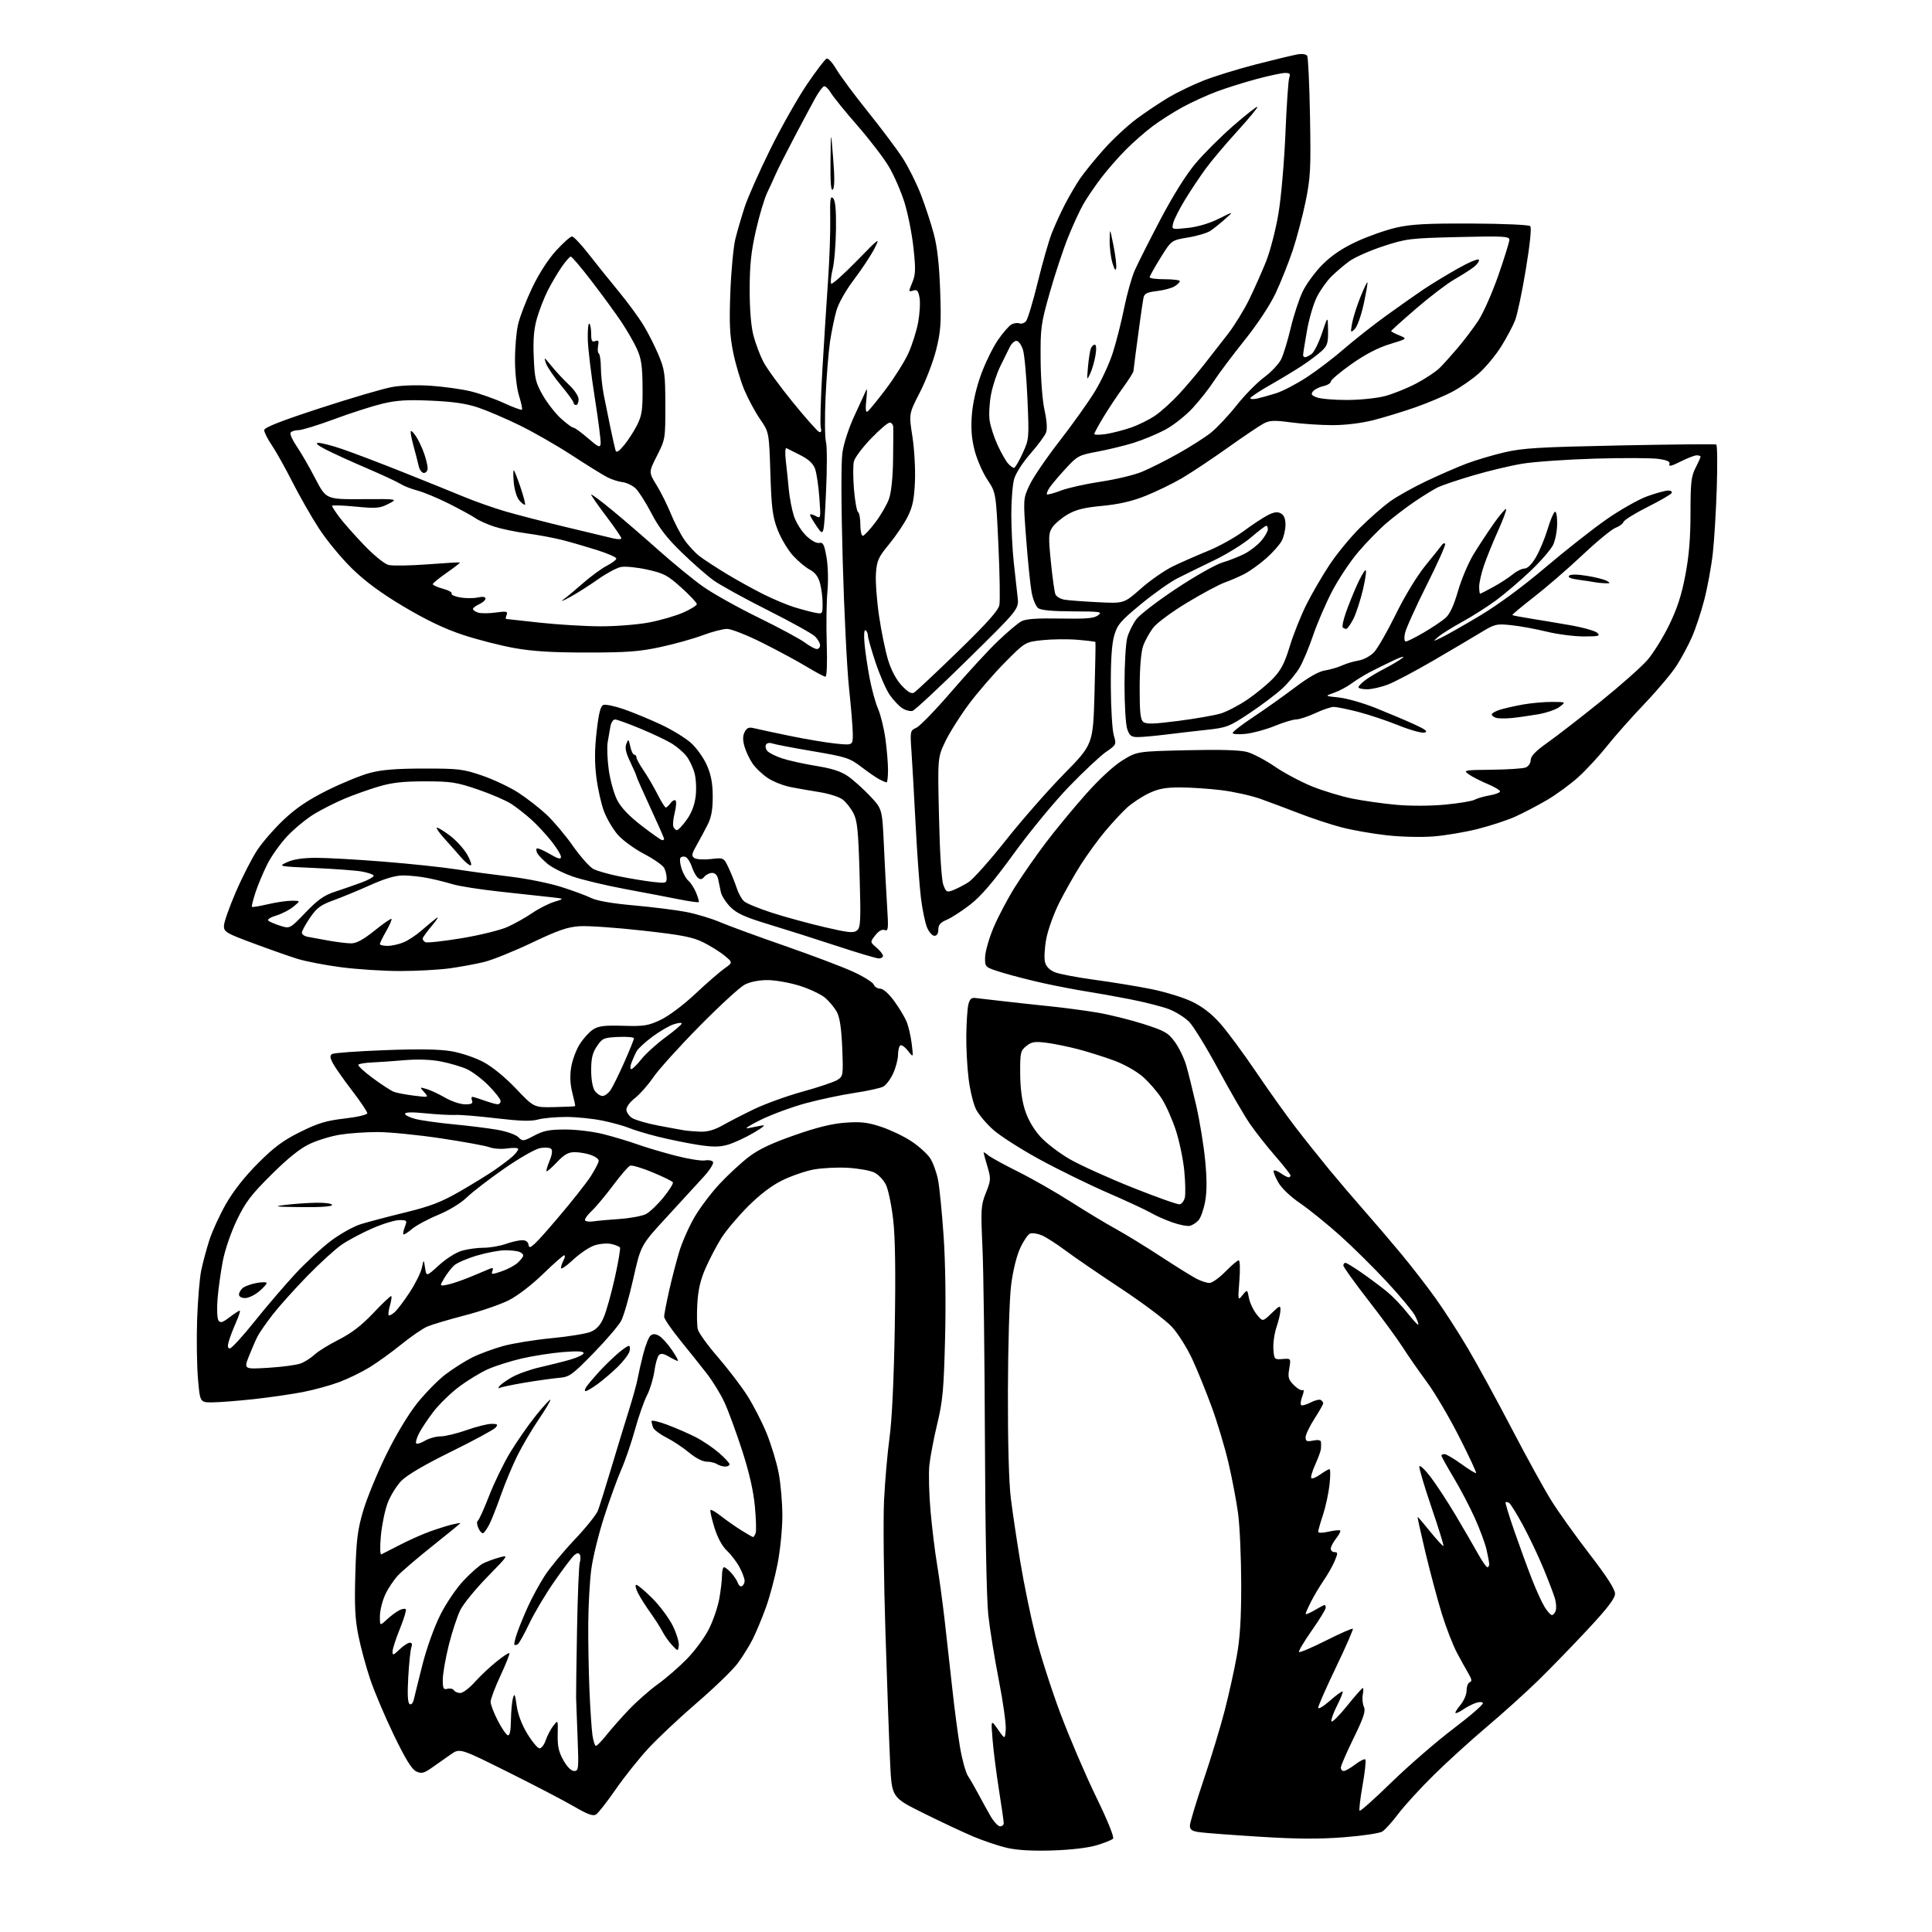 <?xml version="1.0" encoding="UTF-8" standalone="no"?>
<svg 
  version="1.1" 
  xmlns="http://www.w3.org/2000/svg" 
  xmlns:xlink="http://www.w3.org/1999/xlink" 
  xmlns:svg="http://www.w3.org/2000/svg"
  xmlns:rdf="http://www.w3.org/1999/02/22-rdf-syntax-ns#"
  xmlns:cc="http://creativecommons.org/ns#"
  xmlns:dc="http://purl.org/dc/elements/1.1/"
  viewBox="0 0 768 768"
  width="768"
  height="768"
>
<style>svg {background-color: white; }</style>"
<path stroke="none" fill="black" fill-rule="evenodd" d="M418.50,735.58C410.52,735.84 404.46,735.50 400.41,734.58C397.06,733.82 390.98,731.78 386.91,730.06C382.83,728.34 373.88,724.13 367.00,720.71C354.50,714.50 354.50,714.50 353.85,701.00C353.49,693.58 352.65,670.17 351.98,649.00C351.30,627.83 351.05,604.20 351.42,596.50C351.79,588.80 352.77,577.55 353.60,571.50C354.56,564.58 355.33,548.42 355.68,527.90C356.07,505.72 355.87,491.97 355.06,484.90C354.41,479.18 353.11,472.93 352.19,471.00C351.26,469.07 349.15,466.86 347.50,466.07C345.85,465.29 341.12,464.45 337.00,464.22C332.88,463.98 326.80,464.29 323.50,464.89C320.20,465.50 314.59,467.43 311.03,469.17C306.76,471.26 302.10,474.80 297.33,479.57C293.36,483.55 288.59,489.21 286.75,492.15C284.90,495.09 282.10,500.43 280.52,504.00C278.45,508.70 277.53,512.63 277.20,518.18C276.95,522.41 277.04,527.02 277.39,528.43C277.75,529.85 281.25,534.71 285.18,539.25C289.11,543.79 294.34,550.61 296.82,554.41C299.29,558.22 302.83,565.07 304.70,569.64C306.56,574.21 308.74,581.38 309.54,585.57C310.34,589.75 311.00,597.40 311.00,602.55C311.00,607.71 310.14,616.33 309.09,621.71C308.03,627.10 305.95,634.88 304.46,639.00C302.97,643.12 300.63,648.75 299.26,651.50C297.89,654.25 295.13,658.67 293.13,661.33C291.13,663.98 283.87,671.00 276.99,676.92C270.11,682.84 261.41,691.02 257.66,695.09C253.90,699.17 248.06,706.51 244.67,711.41C241.28,716.31 237.79,720.76 236.92,721.30C235.73,722.04 233.55,721.24 228.19,718.11C224.26,715.81 212.43,709.65 201.91,704.41C182.79,694.88 182.79,694.88 179.14,697.44C177.14,698.84 173.80,701.19 171.73,702.65C168.51,704.91 167.59,705.14 165.49,704.18C163.70,703.36 161.25,699.41 156.59,689.78C153.06,682.47 148.81,672.45 147.15,667.50C145.48,662.55 143.37,654.73 142.45,650.13C141.14,643.59 140.88,638.24 141.25,625.63C141.65,611.98 142.14,608.12 144.39,600.50C145.86,595.55 149.94,585.60 153.47,578.39C157.30,570.56 162.25,562.31 165.76,557.89C169.00,553.83 174.09,548.64 177.07,546.36C180.06,544.09 184.82,541.06 187.66,539.64C190.50,538.22 196.03,536.17 199.94,535.08C203.86,534.00 212.56,532.59 219.28,531.95C226.00,531.31 232.98,530.17 234.79,529.43C237.13,528.46 238.62,526.83 239.95,523.78C240.98,521.43 242.97,514.36 244.37,508.09C245.77,501.81 246.70,496.33 246.45,495.91C246.19,495.50 244.63,494.86 242.99,494.50C241.35,494.14 238.34,494.39 236.31,495.06C234.28,495.73 230.45,498.31 227.81,500.78C225.16,503.25 223.00,504.73 223.00,504.07C223.00,503.41 223.47,502.00 224.04,500.93C224.60,499.87 224.72,499.00 224.29,499.00C223.85,499.00 220.06,502.35 215.86,506.43C211.40,510.76 205.71,515.13 202.22,516.89C198.93,518.55 191.05,521.26 184.71,522.90C178.37,524.55 171.68,526.54 169.84,527.33C168.00,528.12 163.35,531.32 159.50,534.44C155.65,537.56 149.97,541.66 146.87,543.55C143.77,545.45 138.37,548.08 134.87,549.39C131.37,550.70 124.90,552.48 120.50,553.34C116.10,554.20 107.33,555.47 101.00,556.17C94.67,556.86 87.25,557.44 84.50,557.46C79.50,557.50 79.50,557.50 78.69,548.00C78.25,542.77 78.10,532.20 78.36,524.50C78.63,516.80 79.36,508.02 79.99,505.00C80.62,501.98 82.07,496.57 83.21,493.00C84.35,489.43 87.35,482.90 89.87,478.51C92.80,473.39 97.38,467.59 102.60,462.37C108.99,455.98 112.61,453.30 119.38,449.95C126.40,446.47 129.67,445.48 137.00,444.63C142.18,444.03 146.00,443.12 146.00,442.50C146.00,441.90 143.25,437.83 139.90,433.45C136.54,429.08 133.13,424.20 132.30,422.62C131.14,420.37 131.08,419.57 132.05,418.97C132.73,418.55 142.11,417.87 152.89,417.46C166.51,416.94 174.61,417.07 179.40,417.88C183.27,418.53 188.88,420.42 192.16,422.17C195.72,424.06 200.81,428.23 205.13,432.77C212.24,440.26 212.24,440.26 220.33,440.09C224.78,439.99 228.51,439.82 228.63,439.71C228.74,439.59 228.25,437.24 227.53,434.47C226.65,431.09 226.49,427.77 227.04,424.32C227.48,421.51 229.01,417.37 230.42,415.13C231.84,412.88 234.21,410.25 235.70,409.28C237.90,407.84 240.18,407.55 247.73,407.77C256.04,408.01 257.65,407.75 262.63,405.40C265.84,403.87 271.65,399.52 276.35,395.11C280.83,390.90 286.04,386.37 287.91,385.04C291.32,382.63 291.32,382.63 288.12,379.96C286.36,378.49 282.57,376.11 279.71,374.67C275.37,372.50 271.31,371.70 255.51,369.93C245.07,368.76 233.79,367.97 230.46,368.18C225.57,368.49 221.90,369.76 211.45,374.74C204.33,378.13 195.80,381.57 192.50,382.39C189.20,383.20 182.98,384.35 178.68,384.94C174.38,385.52 165.51,386.00 158.98,386.00C152.45,386.00 141.94,385.32 135.63,384.50C129.31,383.67 121.50,382.17 118.26,381.16C115.02,380.15 107.11,377.37 100.69,374.98C89.92,370.98 89.00,370.44 89.01,368.07C89.01,366.66 91.16,360.55 93.78,354.50C96.40,348.45 100.24,340.95 102.32,337.83C104.39,334.71 109.13,329.29 112.84,325.79C117.70,321.21 122.51,317.96 130.04,314.20C135.79,311.33 143.43,308.20 147.00,307.25C151.78,305.98 157.48,305.52 168.50,305.51C182.35,305.50 184.13,305.72 191.69,308.31C196.20,309.86 202.64,312.91 206.01,315.08C209.37,317.26 214.41,321.17 217.20,323.77C219.99,326.37 224.74,332.00 227.74,336.28C230.75,340.55 234.41,344.68 235.89,345.44C237.37,346.21 241.93,347.51 246.04,348.34C250.14,349.17 256.09,350.16 259.25,350.54C264.70,351.19 265.00,351.12 265.00,349.05C265.00,347.85 264.55,346.02 263.99,344.98C263.44,343.95 259.81,341.43 255.94,339.40C252.04,337.35 247.36,333.91 245.46,331.68C243.56,329.47 241.13,325.29 240.05,322.40C238.97,319.50 237.62,313.46 237.06,308.97C236.33,303.18 236.36,297.89 237.17,290.81C238.00,283.49 238.71,280.66 239.84,280.23C240.69,279.91 244.33,280.66 247.94,281.91C251.55,283.16 258.14,285.88 262.59,287.95C267.05,290.03 272.51,293.37 274.73,295.37C276.94,297.38 279.78,301.38 281.03,304.26C282.68,308.07 283.31,311.44 283.32,316.62C283.33,321.70 282.78,324.86 281.39,327.62C280.33,329.76 278.36,333.44 277.01,335.81C274.93,339.48 274.78,340.26 276.03,341.09C276.84,341.63 279.80,341.80 282.61,341.48C287.73,340.89 287.73,340.89 289.73,345.20C290.83,347.56 292.25,351.13 292.90,353.13C293.55,355.13 294.85,357.45 295.79,358.29C296.73,359.13 301.77,361.20 307.00,362.88C312.23,364.56 321.58,367.11 327.79,368.56C337.32,370.78 339.32,370.98 340.69,369.85C342.11,368.66 342.23,366.09 341.70,347.66C341.19,330.03 340.81,326.26 339.23,323.22C338.20,321.23 336.26,318.79 334.92,317.79C333.58,316.79 329.56,315.50 325.99,314.92C322.42,314.35 317.20,313.44 314.39,312.90C311.57,312.36 307.51,310.77 305.35,309.37C303.19,307.97 300.40,305.34 299.16,303.53C297.92,301.72 296.46,298.61 295.91,296.63C295.21,294.11 295.25,292.40 296.04,290.93C296.91,289.29 297.74,288.97 299.76,289.48C301.20,289.84 307.57,291.20 313.93,292.52C320.29,293.83 328.54,295.22 332.25,295.59C339.00,296.28 339.00,296.28 339.00,291.89C339.00,289.47 338.32,281.20 337.50,273.50C336.68,265.80 335.55,243.02 334.99,222.89C334.36,200.39 334.32,183.81 334.88,179.89C335.42,176.16 337.45,169.97 339.77,165.00C341.95,160.32 344.02,155.82 344.36,155.00C344.70,154.18 344.70,155.92 344.38,158.88C343.97,162.53 344.12,164.05 344.83,163.60C345.41,163.25 348.69,159.25 352.10,154.73C355.52,150.20 359.56,143.78 361.08,140.45C362.60,137.12 364.36,131.53 365.00,128.02C365.63,124.51 365.87,120.12 365.52,118.27C365.01,115.52 364.54,115.01 362.97,115.51C361.13,116.09 361.11,115.97 362.63,112.35C363.97,109.13 364.04,107.11 363.12,98.54C362.53,93.02 360.92,84.90 359.55,80.50C358.18,76.10 355.38,69.68 353.33,66.23C351.29,62.79 345.65,55.43 340.81,49.89C335.96,44.35 331.23,38.50 330.28,36.90C329.33,35.29 328.09,34.13 327.53,34.31C326.96,34.50 325.39,36.64 324.04,39.07C322.69,41.51 318.98,48.45 315.79,54.50C312.60,60.55 309.30,67.08 308.46,69.00C307.62,70.92 306.03,74.38 304.93,76.68C303.83,78.99 301.82,85.74 300.47,91.68C298.58,100.03 298.02,105.36 298.01,115.04C298.00,122.96 298.55,129.69 299.49,133.31C300.31,136.46 302.08,141.16 303.42,143.77C304.76,146.37 310.05,153.65 315.18,159.93C320.30,166.22 325.03,171.54 325.67,171.74C326.43,171.98 326.64,171.34 326.27,169.91C325.95,168.70 326.24,158.44 326.90,147.10C327.57,135.77 328.58,119.75 329.16,111.50C329.73,103.25 330.12,92.22 330.03,87.00C329.88,79.24 330.09,77.73 331.14,78.77C332.06,79.67 332.40,83.22 332.32,91.01C332.25,97.05 331.66,104.27 330.99,107.05C330.32,109.83 330.07,112.40 330.43,112.77C330.80,113.13 335.35,109.06 340.55,103.73C349.72,94.34 349.94,94.19 347.59,98.83C346.25,101.46 342.63,106.96 339.54,111.03C336.21,115.44 333.34,120.49 332.49,123.47C331.70,126.24 330.56,131.74 329.96,135.69C329.36,139.64 328.56,149.61 328.18,157.83C327.81,166.05 327.88,174.09 328.34,175.69C328.80,177.28 328.80,186.41 328.34,195.97C327.50,213.35 327.50,213.35 324.75,209.37C323.24,207.18 322.00,205.06 322.00,204.66C322.00,204.26 322.97,204.45 324.16,205.08C326.31,206.23 326.31,206.21 325.71,197.87C325.38,193.27 324.61,188.12 324.02,186.43C323.26,184.29 321.51,182.64 318.22,180.96C315.62,179.63 313.10,178.37 312.62,178.15C312.13,177.92 312.02,180.13 312.37,183.12C312.72,186.08 313.25,191.20 313.55,194.50C313.86,197.80 314.77,202.56 315.58,205.08C316.38,207.59 318.56,211.12 320.42,212.92C322.41,214.85 324.55,216.04 325.64,215.82C327.20,215.51 327.67,216.42 328.56,221.55C329.15,225.00 329.31,230.86 328.92,235.07C328.53,239.16 328.41,248.46 328.64,255.75C328.89,263.57 328.68,269.00 328.14,269.00C327.62,269.00 324.32,267.24 320.78,265.10C317.25,262.95 309.34,258.68 303.20,255.60C297.06,252.52 290.69,250.00 289.04,250.00C287.39,250.00 283.04,251.13 279.37,252.51C275.70,253.89 268.16,256.00 262.60,257.20C254.23,259.01 249.25,259.39 233.50,259.39C219.66,259.40 211.79,258.92 204.50,257.62C199.00,256.64 189.78,254.28 184.01,252.37C176.79,249.98 169.49,246.50 160.58,241.20C151.49,235.79 145.34,231.27 139.93,226.00C135.70,221.88 129.76,214.68 126.74,210.00C123.71,205.32 118.96,197.00 116.18,191.50C113.39,186.00 109.74,179.47 108.06,177.00C106.38,174.53 105.02,171.82 105.02,171.00C105.03,169.93 111.45,167.41 127.27,162.24C139.50,158.25 152.35,154.47 155.83,153.85C159.60,153.17 165.86,152.97 171.33,153.35C176.37,153.70 183.43,154.68 187.00,155.53C190.57,156.39 196.54,158.48 200.26,160.20C203.98,161.91 207.23,163.11 207.48,162.86C207.72,162.61 207.22,160.18 206.36,157.45C205.44,154.57 204.76,148.74 204.72,143.50C204.69,138.55 205.23,132.03 205.93,129.00C206.62,125.97 209.16,119.39 211.56,114.37C214.22,108.80 217.93,103.05 221.06,99.62C223.89,96.53 226.73,94.00 227.38,94.00C228.02,94.00 230.92,97.04 233.80,100.75C236.69,104.46 242.08,111.17 245.78,115.65C249.47,120.13 254.01,126.31 255.85,129.37C257.70,132.43 260.39,137.77 261.83,141.22C264.23,146.94 264.46,148.71 264.48,161.04C264.50,174.42 264.46,174.67 261.17,181.15C257.84,187.72 257.84,187.72 260.96,192.78C262.68,195.57 265.23,200.67 266.63,204.12C268.03,207.57 270.46,212.26 272.02,214.53C273.58,216.80 276.35,219.79 278.18,221.18C280.01,222.56 284.88,225.73 289.00,228.22C293.12,230.71 299.65,234.32 303.50,236.24C307.35,238.15 312.75,240.43 315.50,241.29C318.25,242.15 321.96,243.15 323.75,243.51C327.00,244.16 327.00,244.16 326.99,239.83C326.99,237.45 326.52,233.81 325.95,231.75C325.23,229.18 323.97,227.52 321.91,226.45C320.25,225.60 317.24,223.07 315.20,220.83C313.17,218.59 310.44,214.00 309.13,210.63C307.11,205.38 306.69,202.15 306.24,188.15C305.71,171.81 305.71,171.81 302.16,166.65C300.21,163.82 297.38,158.57 295.88,155.00C294.38,151.43 292.38,144.69 291.44,140.03C290.07,133.22 289.85,128.52 290.33,116.03C290.66,107.49 291.57,97.95 292.35,94.84C293.14,91.72 294.78,86.10 296.00,82.34C297.22,78.58 301.78,68.30 306.12,59.50C310.47,50.70 317.06,39.03 320.76,33.57C324.47,28.11 328.01,23.47 328.63,23.27C329.25,23.08 330.99,25.01 332.49,27.57C333.99,30.13 339.61,37.69 344.97,44.37C350.33,51.04 356.57,59.36 358.83,62.86C361.09,66.35 364.34,72.86 366.06,77.32C367.79,81.79 370.09,88.83 371.20,92.97C372.58,98.19 373.36,105.12 373.73,115.53C374.19,128.63 373.98,131.65 372.14,139.03C370.98,143.69 368.06,151.32 365.65,156.00C361.28,164.50 361.28,164.50 362.69,173.50C363.47,178.51 363.92,186.49 363.70,191.50C363.38,198.63 362.77,201.54 360.76,205.50C359.36,208.26 356.06,213.13 353.42,216.34C349.16,221.51 348.57,222.81 348.20,227.90C347.97,231.04 348.53,238.66 349.43,244.82C350.33,250.98 351.97,258.92 353.06,262.47C354.33,266.57 356.30,270.23 358.47,272.54C360.87,275.09 362.32,275.92 363.34,275.33C364.14,274.87 371.97,267.52 380.74,259.00C392.41,247.65 396.84,242.70 397.27,240.50C397.59,238.85 397.41,228.12 396.88,216.67C395.91,195.83 395.91,195.83 392.49,190.67C390.61,187.82 388.32,182.57 387.41,179.00C386.22,174.34 385.91,170.35 386.33,164.90C386.69,160.18 388.08,154.10 389.97,148.90C391.65,144.28 394.67,138.12 396.67,135.20C398.67,132.29 401.11,129.48 402.08,128.96C403.06,128.43 404.49,128.25 405.27,128.55C406.04,128.85 407.22,128.44 407.88,127.64C408.55,126.84 410.64,119.88 412.52,112.18C414.41,104.48 416.90,95.77 418.04,92.84C419.18,89.90 421.50,84.80 423.20,81.50C424.89,78.20 427.65,73.47 429.33,71.00C431.01,68.53 435.34,63.21 438.94,59.19C442.55,55.16 448.43,49.72 452.00,47.10C455.57,44.47 461.20,40.71 464.50,38.75C467.80,36.78 474.03,33.77 478.34,32.06C482.65,30.35 492.10,27.43 499.34,25.57C506.58,23.71 513.95,21.94 515.71,21.63C517.62,21.29 519.21,21.53 519.63,22.21C520.02,22.84 520.52,33.73 520.75,46.42C521.12,67.10 520.94,70.59 519.02,80.00C517.84,85.78 515.53,94.54 513.89,99.47C512.24,104.40 509.19,112.05 507.12,116.47C504.81,121.37 499.91,128.79 494.54,135.49C489.71,141.54 484.31,148.74 482.54,151.49C480.77,154.25 477.03,159.01 474.22,162.08C471.38,165.18 466.47,169.07 463.17,170.83C459.90,172.57 454.22,174.92 450.55,176.06C446.87,177.19 440.41,178.76 436.18,179.55C428.88,180.90 428.26,181.23 423.65,186.24C420.98,189.13 418.11,192.53 417.26,193.78C416.42,195.04 415.93,196.26 416.17,196.51C416.42,196.75 418.93,196.08 421.75,195.00C424.57,193.93 431.72,192.34 437.63,191.46C443.54,190.58 450.88,188.82 453.94,187.55C457.00,186.29 463.46,183.04 468.29,180.33C473.13,177.63 479.03,173.86 481.41,171.96C483.78,170.06 488.35,165.19 491.55,161.15C494.75,157.10 499.69,152.08 502.53,149.98C505.37,147.88 508.43,144.60 509.34,142.70C510.24,140.80 511.93,135.25 513.08,130.37C514.24,125.49 516.35,119.03 517.78,116.00C519.21,112.97 522.77,108.11 525.69,105.19C529.35,101.52 533.56,98.68 539.25,96.04C543.79,93.93 550.88,91.44 555.00,90.49C560.98,89.12 567.06,88.79 584.92,88.86C597.46,88.91 607.76,89.36 608.29,89.89C608.87,90.47 608.22,96.92 606.55,107.04C605.08,115.96 603.15,125.11 602.26,127.38C601.37,129.64 598.89,134.30 596.75,137.72C594.61,141.14 590.69,145.89 588.04,148.27C585.40,150.65 580.59,154.00 577.36,155.70C574.14,157.41 567.53,160.20 562.68,161.90C557.83,163.60 550.33,165.89 546.01,167.00C541.22,168.22 534.89,169.00 529.74,169.00C525.11,169.00 517.70,168.51 513.27,167.92C506.56,167.01 504.75,167.08 502.36,168.33C500.79,169.15 494.32,173.50 488.00,178.00C481.68,182.50 473.50,187.94 469.83,190.09C466.15,192.24 459.68,195.39 455.44,197.09C450.02,199.26 444.90,200.44 438.22,201.08C430.93,201.77 427.70,202.57 424.35,204.53C421.95,205.94 419.23,208.25 418.30,209.66C416.80,211.96 416.74,213.42 417.74,223.36C418.35,229.49 419.16,235.28 419.53,236.22C419.89,237.17 421.61,238.16 423.35,238.42C425.08,238.68 431.07,239.12 436.66,239.40C446.81,239.90 446.81,239.90 453.58,233.93C457.30,230.64 463.08,226.64 466.42,225.04C469.77,223.43 476.00,220.70 480.29,218.95C484.57,217.21 490.87,213.71 494.29,211.18C497.70,208.65 502.02,205.79 503.89,204.83C506.36,203.55 507.78,203.34 509.14,204.07C510.41,204.76 511.00,206.18 511.00,208.58C511.00,210.52 510.34,213.38 509.53,214.94C508.73,216.49 505.91,219.67 503.28,221.99C500.65,224.31 496.74,227.10 494.60,228.20C492.45,229.30 488.93,230.82 486.77,231.58C484.61,232.34 477.93,235.93 471.93,239.54C465.82,243.22 459.85,247.64 458.39,249.56C456.95,251.45 455.16,254.68 454.43,256.75C453.59,259.10 453.07,265.22 453.04,273.13C453.01,283.02 453.32,286.02 454.46,286.97C455.61,287.92 458.57,287.84 468.34,286.58C475.17,285.70 482.76,284.37 485.22,283.64C487.67,282.90 492.45,280.41 495.84,278.11C499.22,275.81 503.81,272.04 506.04,269.72C509.22,266.41 510.64,263.68 512.67,257.00C514.09,252.33 517.04,244.90 519.23,240.50C521.42,236.10 525.60,228.90 528.52,224.50C531.44,220.10 536.90,213.46 540.66,209.75C544.42,206.03 549.75,201.37 552.50,199.37C555.25,197.38 561.77,193.72 567.00,191.24C572.23,188.76 579.42,185.63 583.00,184.28C586.58,182.92 593.33,180.92 598.00,179.82C605.29,178.11 611.85,177.72 644.00,177.07C664.62,176.65 681.83,176.49 682.24,176.71C682.65,176.93 682.74,184.62 682.45,193.80C682.16,202.99 681.45,214.78 680.86,220.00C680.28,225.22 678.75,233.55 677.46,238.50C676.18,243.45 673.96,250.13 672.53,253.34C671.11,256.55 668.39,261.61 666.49,264.58C664.59,267.56 658.85,274.38 653.73,279.74C648.61,285.11 641.92,292.66 638.85,296.52C635.79,300.39 630.70,305.90 627.55,308.78C624.40,311.66 618.68,315.85 614.83,318.10C610.99,320.34 605.29,323.31 602.17,324.70C599.05,326.09 592.45,328.25 587.50,329.51C582.55,330.76 574.67,332.10 570.00,332.48C565.16,332.88 557.09,332.69 551.24,332.04C545.60,331.41 537.50,329.99 533.24,328.87C528.98,327.76 521.45,325.27 516.50,323.35C511.55,321.43 504.55,318.81 500.95,317.53C497.35,316.25 490.38,314.71 485.45,314.10C480.53,313.50 473.12,313.01 469.00,313.01C463.13,313.02 460.41,313.54 456.50,315.43C453.75,316.76 449.87,319.34 447.88,321.17C445.90,323.00 442.01,327.20 439.25,330.50C436.49,333.80 432.17,339.75 429.64,343.72C427.12,347.69 423.26,354.50 421.07,358.85C418.88,363.21 416.56,369.68 415.90,373.24C415.24,376.79 415.02,380.93 415.39,382.42C415.84,384.20 417.17,385.59 419.29,386.46C421.05,387.19 428.12,388.54 435.00,389.47C441.88,390.40 452.00,392.05 457.50,393.15C463.00,394.25 470.29,396.47 473.69,398.10C477.90,400.10 481.51,402.87 484.97,406.75C487.77,409.89 494.18,418.55 499.21,425.98C504.25,433.42 511.31,443.32 514.91,448.00C518.50,452.68 524.60,460.32 528.45,465.00C532.31,469.68 538.64,477.10 542.53,481.50C546.41,485.90 552.95,493.55 557.05,498.50C561.15,503.45 567.25,511.32 570.60,516.00C573.96,520.67 579.76,529.67 583.50,536.00C587.24,542.33 595.11,556.73 600.98,568.00C606.85,579.27 613.97,592.20 616.82,596.73C619.66,601.26 626.49,610.81 632.00,617.95C638.72,626.67 642.00,631.77 642.00,633.50C642.00,635.39 639.11,639.18 631.09,647.79C625.09,654.23 616.20,663.38 611.34,668.12C606.48,672.86 597.33,681.12 591.00,686.46C584.67,691.81 575.19,700.43 569.92,705.63C564.65,710.82 558.35,717.71 555.92,720.93C553.49,724.15 550.60,727.36 549.50,728.06C548.40,728.76 541.47,729.79 534.09,730.35C524.22,731.11 515.34,731.05 500.58,730.12C489.54,729.43 478.81,728.62 476.75,728.32C473.82,727.90 473.00,727.34 473.00,725.74C473.00,724.62 475.45,716.46 478.44,707.60C481.43,698.75 485.20,686.33 486.83,680.00C488.46,673.67 490.61,664.00 491.60,658.50C492.95,651.09 493.41,643.58 493.40,629.50C493.38,619.05 492.82,606.45 492.14,601.50C491.47,596.55 489.75,587.55 488.34,581.50C486.92,575.45 483.96,565.55 481.75,559.50C479.54,553.45 476.05,544.83 473.98,540.35C471.91,535.86 468.26,530.06 465.86,527.45C463.46,524.85 454.36,518.00 445.63,512.23C436.90,506.46 426.90,499.62 423.42,497.01C419.94,494.41 415.72,491.71 414.06,491.03C412.40,490.34 410.33,490.04 409.47,490.37C408.61,490.70 406.82,493.34 405.50,496.24C404.06,499.39 402.62,505.31 401.92,511.00C401.26,516.34 400.71,534.74 400.66,553.00C400.61,573.26 401.04,589.27 401.81,595.50C402.49,601.00 404.20,612.46 405.60,620.96C407.01,629.46 409.71,642.62 411.62,650.20C413.52,657.78 418.00,671.74 421.57,681.24C425.14,690.73 431.50,705.59 435.71,714.26C440.40,723.91 443.01,730.38 442.44,730.92C441.92,731.42 439.02,732.58 436.00,733.50C432.64,734.53 425.84,735.34 418.50,735.58zM397.54,726.00C398.34,726.00 399.00,725.44 399.00,724.75C399.00,724.06 398.15,718.10 397.10,711.50C396.06,704.90 394.91,695.90 394.56,691.50C393.91,683.50 393.91,683.50 396.71,687.50C399.50,691.50 399.50,691.50 399.80,687.46C399.96,685.24 398.72,676.41 397.04,667.84C395.35,659.27 393.47,647.59 392.85,641.88C392.18,635.65 391.64,607.70 391.52,572.00C391.40,539.27 390.97,505.07 390.55,496.00C389.84,480.54 389.92,479.17 391.91,474.17C393.91,469.14 393.95,468.56 392.52,463.74C391.68,460.93 391.00,458.42 391.00,458.16C391.00,457.90 391.79,458.36 392.75,459.19C393.71,460.01 399.06,462.95 404.64,465.73C410.22,468.51 419.67,473.90 425.64,477.72C431.61,481.53 439.65,486.38 443.50,488.49C447.35,490.60 455.45,495.57 461.50,499.53C467.55,503.48 473.94,507.46 475.70,508.36C477.46,509.26 479.75,510.00 480.79,510.00C481.83,510.00 484.66,507.98 487.09,505.51C489.51,503.04 491.90,501.01 492.40,501.01C492.91,501.00 493.03,504.51 492.67,509.08C492.05,517.11 492.06,517.14 493.93,514.83C495.82,512.51 495.82,512.51 496.48,516.00C496.85,517.93 498.23,520.84 499.54,522.48C501.94,525.45 501.94,525.45 505.47,522.03C508.70,518.90 509.00,518.79 509.00,520.77C509.00,521.96 508.30,524.99 507.44,527.51C506.59,530.03 506.03,533.98 506.19,536.30C506.49,540.40 506.58,540.49 509.84,540.23C513.18,539.97 513.18,539.97 512.50,544.03C511.90,547.54 512.15,548.42 514.36,550.63C515.76,552.03 517.34,552.91 517.87,552.58C518.41,552.25 518.34,553.28 517.71,554.95C517.09,556.59 516.87,558.20 517.20,558.54C517.54,558.87 519.22,558.42 520.94,557.53C522.65,556.64 524.50,556.19 525.03,556.52C525.56,556.85 526.00,557.44 526.00,557.84C526.00,558.24 524.42,561.01 522.50,564.00C520.58,566.99 519.00,570.29 519.00,571.34C519.00,572.93 519.50,573.15 522.00,572.65C524.00,572.25 525.04,572.46 525.12,573.27C525.18,573.95 525.17,575.17 525.09,576.00C525.01,576.83 523.98,579.64 522.80,582.25C521.62,584.86 520.94,587.27 521.27,587.61C521.61,587.94 523.22,587.27 524.85,586.11C526.48,584.95 528.12,584.00 528.50,584.00C528.88,584.00 528.88,586.81 528.50,590.25C528.11,593.69 526.94,599.07 525.90,602.22C524.85,605.36 524.00,608.35 524.00,608.86C524.00,609.43 525.60,609.43 528.13,608.86C530.40,608.35 532.48,608.15 532.75,608.41C533.01,608.68 532.28,610.10 531.11,611.58C529.95,613.06 529.00,614.88 529.00,615.63C529.00,616.39 529.68,617.00 530.51,617.00C531.85,617.00 531.86,617.40 530.57,620.49C529.77,622.41 527.80,625.90 526.19,628.24C524.59,630.58 522.31,634.39 521.14,636.71C519.96,639.03 519.00,641.21 519.00,641.56C519.00,641.91 520.60,641.25 522.56,640.10C524.51,638.94 526.31,638.00 526.56,638.00C526.80,638.00 527.00,638.50 527.00,639.12C527.00,639.73 524.49,643.82 521.42,648.20C518.35,652.58 516.08,656.41 516.38,656.71C516.68,657.01 521.52,654.95 527.13,652.13C532.74,649.31 537.53,647.20 537.78,647.44C538.02,647.69 535.02,654.55 531.11,662.70C527.20,670.85 524.00,678.12 524.00,678.85C524.00,679.57 526.09,678.33 528.65,676.07C531.21,673.82 533.49,672.16 533.72,672.39C533.95,672.62 532.95,675.13 531.51,677.98C530.07,680.83 529.05,683.65 529.25,684.26C529.46,684.87 532.23,682.13 535.42,678.18C538.61,674.23 541.45,671.00 541.73,671.00C542.01,671.00 542.00,672.21 541.72,673.68C541.44,675.16 541.64,677.31 542.17,678.48C542.94,680.17 542.12,682.67 538.07,690.96C535.28,696.66 533.00,701.93 533.00,702.66C533.00,703.40 533.52,704.00 534.16,704.00C534.79,704.00 536.85,702.83 538.72,701.40C540.60,699.97 542.41,699.07 542.74,699.41C543.08,699.75 542.59,704.36 541.65,709.65C540.71,714.95 540.18,719.52 540.47,719.81C540.76,720.10 546.51,714.96 553.25,708.39C559.99,701.83 571.02,692.27 577.77,687.16C584.52,682.05 589.79,677.46 589.48,676.97C589.16,676.45 587.86,676.48 586.36,677.05C584.95,677.59 582.85,678.70 581.68,679.51C580.51,680.33 579.17,681.00 578.69,681.00C578.21,681.00 578.99,679.62 580.41,677.92C581.87,676.19 583.00,673.60 583.00,672.01C583.00,670.44 583.56,668.96 584.25,668.71C585.19,668.37 585.08,667.56 583.80,665.38C582.86,663.80 580.77,660.02 579.16,657.00C577.55,653.98 574.85,647.00 573.15,641.50C571.46,636.00 568.54,625.09 566.66,617.25C564.79,609.41 563.38,603.00 563.53,603.00C563.68,603.00 565.97,605.68 568.62,608.95C571.27,612.22 573.60,614.74 573.79,614.54C573.99,614.34 571.83,607.39 569.00,599.08C566.16,590.78 564.01,583.48 564.21,582.88C564.41,582.27 566.43,584.18 568.69,587.13C570.95,590.09 575.47,597.00 578.74,602.50C582.00,608.00 585.99,614.86 587.59,617.75C589.19,620.64 590.84,623.00 591.25,623.00C591.66,623.00 591.99,622.44 591.98,621.75C591.96,621.06 591.49,618.48 590.92,616.00C590.35,613.52 588.27,607.90 586.29,603.50C584.32,599.10 580.52,591.85 577.85,587.39C575.18,582.94 573.00,579.00 573.00,578.64C573.00,578.29 573.56,578.01 574.25,578.03C574.94,578.05 577.95,579.84 580.95,582.00C583.94,584.17 586.56,585.77 586.77,585.56C586.99,585.35 583.94,578.83 580.00,571.07C576.06,563.31 570.26,553.48 567.11,549.23C563.96,544.98 559.66,538.80 557.56,535.50C555.46,532.20 549.30,523.79 543.87,516.81C538.44,509.83 534.00,503.64 534.00,503.06C534.00,502.48 534.38,502.00 534.83,502.00C535.29,502.00 538.33,503.86 541.58,506.14C544.84,508.42 549.30,511.77 551.50,513.58C553.70,515.39 557.28,519.14 559.45,521.90C561.63,524.67 563.57,526.76 563.78,526.56C563.98,526.35 563.41,524.77 562.52,523.04C561.62,521.30 556.64,515.30 551.44,509.69C546.25,504.09 537.84,495.76 532.75,491.20C527.66,486.63 520.52,480.86 516.89,478.36C512.80,475.56 509.42,472.32 508.04,469.85C506.81,467.66 506.04,465.63 506.33,465.33C506.63,465.04 507.90,465.52 509.16,466.40C510.42,467.28 511.79,468.00 512.22,468.00C512.65,468.00 513.00,467.66 513.00,467.25C512.99,466.84 510.25,463.35 506.90,459.50C503.54,455.65 498.98,449.84 496.76,446.60C494.54,443.35 488.93,433.68 484.30,425.10C479.68,416.52 474.48,408.04 472.75,406.25C471.02,404.46 467.33,402.15 464.55,401.11C461.77,400.07 454.77,398.30 449.00,397.18C443.23,396.05 435.35,394.65 431.50,394.05C427.65,393.45 420.23,392.02 415.00,390.88C409.77,389.73 402.35,387.83 398.50,386.65C391.50,384.50 391.50,384.50 391.59,380.50C391.64,378.30 393.14,373.02 394.93,368.76C396.72,364.51 400.56,357.22 403.48,352.57C406.40,347.92 411.97,339.93 415.86,334.81C419.74,329.69 426.88,321.06 431.71,315.63C437.09,309.58 442.73,304.38 446.26,302.22C452.02,298.69 452.02,298.69 471.76,298.23C484.96,297.92 492.90,298.14 495.74,298.92C498.07,299.55 503.02,302.16 506.74,304.71C510.46,307.26 517.13,310.81 521.57,312.61C526.01,314.40 533.21,316.58 537.57,317.46C541.93,318.33 549.77,319.44 555.00,319.92C560.57,320.43 568.58,320.40 574.37,319.86C579.80,319.36 585.11,318.48 586.17,317.91C587.23,317.34 589.89,316.57 592.09,316.19C594.29,315.81 596.18,315.12 596.29,314.65C596.41,314.18 594.18,312.83 591.35,311.65C588.52,310.47 585.15,308.74 583.85,307.80C581.58,306.17 581.91,306.10 593.00,305.98C599.33,305.91 605.39,305.51 606.48,305.09C607.60,304.65 608.47,303.36 608.48,302.12C608.49,300.56 610.44,298.55 615.16,295.21C618.82,292.62 628.28,285.29 636.18,278.93C644.07,272.57 652.46,265.14 654.82,262.43C657.17,259.72 661.08,253.45 663.49,248.50C666.70,241.94 668.45,236.57 669.94,228.70C671.41,221.02 672.00,213.86 672.00,203.91C672.00,191.89 672.28,189.37 674.00,186.00C675.10,183.84 676.00,181.84 676.00,181.54C676.00,181.24 675.31,181.00 674.47,181.00C673.62,181.00 670.71,182.13 668.00,183.50C664.58,185.23 663.23,185.56 663.61,184.57C664.02,183.51 662.93,182.96 659.35,182.43C656.71,182.03 645.32,181.98 634.03,182.31C622.74,182.65 609.67,183.56 605.00,184.35C600.33,185.13 591.55,187.23 585.50,189.02C579.45,190.80 573.15,192.94 571.50,193.75C569.85,194.57 565.80,197.06 562.50,199.29C559.20,201.52 554.10,205.40 551.16,207.92C548.22,210.44 543.16,215.63 539.91,219.45C536.65,223.28 531.93,230.41 529.40,235.30C526.88,240.18 523.51,248.02 521.93,252.72C520.34,257.41 517.94,263.14 516.59,265.43C515.24,267.73 512.13,271.47 509.68,273.73C507.22,275.99 501.37,280.40 496.68,283.52C488.68,288.85 487.65,289.25 479.83,290.10C475.25,290.59 467.88,291.45 463.45,292.00C459.02,292.55 454.00,293.00 452.30,293.00C449.72,293.00 449.01,292.47 448.10,289.85C447.49,288.12 447.00,280.14 447.01,272.10C447.01,264.07 447.50,255.70 448.10,253.50C448.70,251.30 450.33,247.99 451.72,246.15C453.11,244.31 460.28,238.81 467.66,233.93C475.03,229.05 483.23,224.42 485.87,223.63C488.52,222.84 492.50,221.28 494.72,220.14C496.93,219.01 499.93,216.68 501.37,214.97C502.82,213.25 504.00,211.21 504.00,210.42C504.00,209.64 503.71,209.00 503.36,209.00C503.00,209.00 500.28,211.08 497.30,213.63C494.31,216.18 487.74,220.26 482.69,222.70C477.63,225.14 471.10,228.34 468.17,229.82C465.24,231.29 458.67,235.93 453.59,240.12C445.41,246.86 444.17,248.31 442.92,252.62C441.95,255.96 441.52,262.41 441.57,273.00C441.61,281.52 442.14,290.19 442.74,292.26C443.83,295.97 443.80,296.04 439.67,298.89C437.38,300.48 430.77,306.66 425.00,312.64C419.22,318.61 409.36,330.57 403.09,339.21C394.88,350.52 390.00,356.23 385.69,359.58C382.40,362.13 378.20,364.85 376.35,365.63C373.82,366.68 373.00,367.64 373.00,369.51C373.00,371.09 372.43,372.00 371.45,372.00C370.60,372.00 369.27,370.51 368.51,368.68C367.75,366.85 366.65,361.56 366.08,356.93C365.51,352.29 364.57,339.27 363.98,328.00C363.40,316.73 362.66,303.66 362.34,298.97C361.75,290.55 361.78,290.42 364.29,289.28C365.69,288.64 371.99,282.13 378.29,274.81C384.59,267.49 392.84,258.53 396.62,254.91C400.40,251.29 404.62,247.72 406.00,246.98C407.80,246.02 412.15,245.71 421.50,245.88C431.89,246.07 434.90,245.81 436.50,244.59C438.33,243.19 437.47,243.06 426.44,243.03C418.40,243.01 413.82,242.58 412.70,241.75C411.78,241.06 410.60,238.25 410.09,235.50C409.58,232.75 408.61,223.26 407.93,214.40C406.71,198.31 406.71,198.31 409.22,192.90C410.59,189.93 415.92,182.10 421.05,175.50C426.18,168.90 432.53,160.01 435.15,155.74C437.77,151.48 441.04,144.43 442.41,140.08C443.79,135.73 445.80,127.75 446.89,122.34C447.98,116.93 449.86,110.25 451.07,107.50C452.28,104.75 456.87,95.65 461.26,87.29C466.26,77.78 471.49,69.42 475.22,64.99C478.49,61.09 485.27,54.34 490.28,49.97C495.28,45.61 499.57,42.24 499.82,42.48C500.06,42.73 496.45,47.11 491.80,52.21C487.14,57.32 481.50,64.01 479.26,67.09C477.01,70.16 473.35,75.66 471.11,79.31C468.88,82.97 466.75,87.15 466.38,88.62C465.71,91.29 465.71,91.29 472.11,90.61C476.08,90.19 480.77,88.80 484.50,86.94C490.50,83.95 490.50,83.95 487.00,87.07C485.07,88.78 482.46,90.88 481.19,91.74C479.93,92.60 475.91,93.80 472.28,94.40C465.66,95.50 465.66,95.50 461.33,102.47C458.95,106.31 457.00,109.80 457.00,110.22C457.00,110.65 459.70,111.00 463.00,111.00C466.30,111.00 469.00,111.34 469.00,111.76C469.00,112.18 468.07,113.10 466.92,113.82C465.78,114.53 462.62,115.38 459.91,115.70C455.93,116.17 454.89,116.69 454.55,118.39C454.32,119.55 453.68,123.88 453.12,128.00C452.56,132.12 451.77,137.97 451.37,141.00C450.97,144.03 450.61,146.95 450.57,147.50C450.53,148.05 448.69,150.97 446.48,154.00C444.27,157.03 440.78,162.27 438.73,165.65C436.68,169.03 435.00,172.12 435.00,172.51C435.00,172.91 437.04,172.92 439.54,172.55C442.03,172.17 446.53,171.02 449.52,169.99C452.52,168.96 456.89,166.80 459.23,165.18C461.58,163.56 465.75,159.81 468.50,156.85C471.25,153.89 475.75,148.59 478.50,145.09C481.25,141.58 485.60,136.00 488.17,132.69C490.74,129.37 494.51,123.25 496.55,119.08C498.58,114.91 501.60,108.14 503.24,104.04C504.89,99.94 507.11,91.39 508.18,85.04C509.27,78.58 510.50,64.48 510.98,53.00C511.45,41.72 512.14,31.71 512.52,30.75C513.06,29.38 512.70,29.00 510.86,29.00C509.56,29.00 504.45,30.09 499.50,31.42C494.55,32.74 487.35,35.01 483.50,36.46C479.65,37.91 473.57,40.69 470.00,42.64C466.43,44.60 461.12,47.98 458.21,50.16C455.30,52.34 450.54,56.50 447.64,59.41C444.74,62.31 440.33,67.34 437.84,70.59C435.36,73.84 432.16,78.53 430.73,81.00C429.30,83.47 426.53,89.48 424.57,94.35C422.62,99.22 419.34,109.12 417.29,116.35C413.78,128.74 413.57,130.28 413.66,143.00C413.72,150.78 414.38,159.28 415.22,163.07C416.13,167.16 416.36,170.50 415.83,171.92C415.37,173.18 412.56,176.97 409.60,180.35C406.47,183.93 403.76,188.17 403.11,190.50C402.51,192.70 402.01,199.00 402.01,204.50C402.02,210.00 402.45,218.55 402.98,223.50C403.51,228.45 404.20,234.66 404.51,237.29C405.08,242.09 405.08,242.09 384.79,262.05C373.63,273.03 363.73,282.26 362.80,282.56C361.86,282.86 359.99,282.39 358.65,281.51C357.31,280.63 355.06,278.24 353.66,276.20C352.25,274.17 349.73,268.38 348.05,263.35C346.37,258.32 345.00,253.51 345.00,252.66C345.00,251.81 344.58,250.86 344.07,250.54C343.52,250.20 343.35,252.31 343.65,255.73C343.93,258.91 344.84,265.10 345.67,269.50C346.50,273.90 348.02,279.42 349.04,281.76C350.06,284.10 351.37,289.42 351.95,293.58C352.53,297.74 353.00,303.36 353.00,306.07C353.00,308.78 352.75,311.00 352.43,311.00C352.12,311.00 350.89,310.49 349.68,309.87C348.48,309.26 345.22,307.01 342.43,304.89C337.69,301.28 336.43,300.88 322.93,298.59C314.99,297.24 307.76,295.85 306.85,295.50C305.94,295.15 304.89,295.36 304.52,295.98C304.14,296.59 304.35,297.72 304.99,298.49C305.63,299.26 308.28,300.60 310.89,301.46C313.49,302.33 319.58,303.68 324.42,304.46C330.69,305.47 334.33,306.65 337.07,308.55C339.18,310.01 343.11,313.54 345.80,316.38C350.70,321.56 350.70,321.56 351.36,336.03C351.72,343.99 352.30,354.96 352.65,360.41C353.21,369.25 353.11,370.25 351.68,369.71C350.64,369.31 349.32,370.04 347.96,371.78C345.84,374.47 345.84,374.47 348.42,376.69C349.84,377.91 351.00,379.38 351.00,379.95C351.00,380.53 350.26,381.00 349.35,381.00C348.45,381.00 340.91,378.76 332.60,376.02C324.30,373.28 312.12,369.42 305.55,367.43C296.12,364.57 292.93,363.13 290.36,360.56C288.58,358.78 286.87,356.12 286.56,354.66C286.25,353.20 285.77,350.88 285.48,349.50C285.15,347.92 284.28,347.00 283.10,347.00C282.08,347.00 280.68,347.68 279.99,348.51C279.06,349.63 278.39,349.74 277.42,348.93C276.69,348.33 275.61,346.34 275.00,344.51C274.40,342.68 273.26,340.93 272.48,340.63C271.70,340.33 270.79,340.53 270.46,341.06C270.13,341.60 270.36,343.57 270.98,345.44C271.60,347.31 272.82,349.44 273.71,350.17C274.59,350.90 275.94,353.01 276.71,354.86C277.49,356.71 277.95,358.39 277.74,358.60C277.53,358.81 274.01,358.31 269.93,357.50C265.84,356.68 256.20,354.84 248.50,353.41C240.80,351.97 231.44,349.74 227.69,348.44C223.95,347.14 219.45,344.88 217.69,343.42C215.94,341.95 214.12,340.10 213.66,339.30C213.20,338.50 213.06,337.60 213.36,337.30C213.66,337.00 215.95,337.96 218.45,339.42C221.87,341.42 223.00,341.72 223.00,340.63C223.00,339.83 221.27,337.00 219.16,334.34C217.05,331.68 213.47,327.83 211.21,325.80C208.95,323.76 205.39,320.97 203.30,319.60C201.21,318.22 195.22,315.64 190.00,313.85C181.46,310.94 179.34,310.61 169.00,310.60C160.25,310.59 155.83,311.09 150.50,312.67C146.65,313.81 140.57,315.98 137.00,317.47C133.43,318.97 127.99,321.71 124.93,323.56C121.87,325.41 117.07,329.35 114.28,332.30C111.48,335.26 107.86,340.34 106.23,343.59C104.61,346.84 102.49,351.89 101.54,354.81C100.58,357.74 99.96,360.29 100.16,360.49C100.35,360.69 103.21,360.22 106.51,359.44C109.80,358.67 114.08,358.04 116.00,358.05C119.50,358.07 119.50,358.07 116.64,360.41C115.07,361.70 111.98,363.29 109.77,363.95C107.56,364.61 106.15,365.51 106.63,365.96C107.11,366.40 109.24,367.31 111.36,367.99C115.22,369.23 115.22,369.23 121.44,362.75C126.31,357.68 128.85,355.88 133.09,354.50C136.06,353.53 140.87,351.86 143.76,350.79C146.66,349.72 148.79,348.47 148.51,348.01C148.22,347.55 146.08,346.84 143.74,346.43C141.41,346.02 132.97,345.40 125.00,345.04C110.50,344.40 110.50,344.40 114.22,342.70C116.70,341.56 120.52,341.00 125.73,341.00C130.01,341.00 142.07,341.68 152.51,342.52C162.95,343.35 176.00,344.73 181.50,345.59C187.00,346.44 196.68,347.75 203.00,348.50C209.32,349.25 218.32,351.07 223.00,352.54C227.68,354.02 233.07,356.01 235.00,356.97C237.25,358.09 243.30,359.14 251.95,359.91C259.36,360.57 268.67,361.74 272.67,362.50C276.66,363.26 282.75,365.09 286.21,366.56C289.67,368.03 301.27,372.29 312.00,376.01C322.73,379.74 334.92,384.35 339.09,386.26C343.27,388.18 346.97,390.48 347.31,391.37C347.66,392.27 348.81,393.00 349.88,393.00C351.06,393.00 353.26,394.94 355.42,397.89C357.40,400.58 359.63,404.30 360.39,406.14C361.16,407.99 362.07,411.98 362.43,415.00C363.09,420.50 363.09,420.50 360.96,417.74C359.79,416.23 358.41,415.24 357.91,415.55C357.41,415.86 356.99,417.55 356.98,419.31C356.97,421.06 356.10,424.38 355.06,426.67C354.02,428.96 352.24,431.33 351.11,431.94C349.98,432.55 344.83,433.67 339.68,434.45C334.52,435.22 325.84,437.06 320.40,438.53C314.95,440.00 306.90,442.96 302.50,445.10C298.10,447.25 295.74,448.78 297.25,448.50C298.76,448.23 301.24,447.74 302.75,447.42C304.58,447.03 303.50,448.01 299.50,450.35C296.20,452.29 291.58,454.41 289.23,455.07C285.91,456.00 283.26,456.00 277.23,455.06C272.98,454.39 265.92,452.94 261.54,451.85C257.16,450.75 252.01,449.20 250.11,448.40C248.20,447.60 243.46,446.29 239.57,445.48C235.68,444.67 229.12,444.00 225.00,444.01C220.88,444.01 215.84,444.47 213.80,445.04C211.11,445.79 206.65,445.65 197.30,444.54C190.26,443.71 182.93,443.10 181.00,443.20C179.07,443.31 173.79,443.02 169.25,442.57C163.82,442.02 161.00,442.09 161.00,442.75C161.00,443.31 162.93,444.25 165.28,444.84C167.63,445.43 174.41,446.38 180.33,446.94C186.25,447.50 194.06,448.47 197.67,449.10C201.35,449.74 205.04,451.04 206.04,452.04C207.76,453.76 208.01,453.74 212.37,451.42C216.06,449.45 218.37,449.00 224.79,449.00C229.27,449.00 235.88,449.82 240.09,450.90C244.17,451.94 250.20,453.76 253.50,454.94C256.80,456.12 263.61,458.14 268.62,459.43C273.64,460.72 278.88,461.56 280.26,461.29C281.64,461.03 283.07,461.30 283.43,461.89C283.80,462.49 282.15,465.12 279.76,467.74C277.38,470.36 270.77,477.56 265.08,483.75C254.73,494.99 254.73,494.99 251.76,508.25C250.12,515.54 247.96,523.08 246.94,525.00C245.93,526.92 240.96,532.74 235.90,537.92C227.29,546.72 226.40,547.36 222.10,547.73C219.57,547.96 213.47,548.81 208.55,549.63C203.62,550.46 199.17,551.40 198.64,551.72C198.12,552.04 198.01,551.79 198.40,551.17C198.79,550.54 200.99,548.92 203.30,547.58C205.61,546.23 210.65,544.42 214.50,543.54C218.35,542.67 223.86,541.28 226.75,540.45C229.64,539.62 232.00,538.46 232.00,537.87C232.00,537.13 229.39,537.01 223.75,537.47C219.21,537.84 211.86,538.99 207.40,540.02C202.95,541.05 196.87,542.98 193.90,544.30C190.93,545.63 185.75,548.80 182.38,551.34C179.02,553.89 174.46,558.34 172.25,561.23C170.04,564.13 167.47,568.00 166.54,569.84C165.61,571.68 165.12,573.46 165.46,573.79C165.79,574.12 167.35,573.63 168.94,572.70C170.52,571.76 173.31,570.99 175.15,570.98C176.99,570.97 181.65,569.84 185.50,568.48C189.35,567.12 193.79,566.01 195.37,566.00C197.79,566.00 198.05,566.23 197.02,567.48C196.34,568.29 188.42,572.58 179.41,577.02C168.77,582.25 161.80,586.34 159.53,588.67C157.62,590.64 155.16,594.63 154.07,597.53C152.99,600.43 151.79,606.28 151.40,610.54C150.99,615.03 151.08,618.10 151.60,617.88C152.09,617.66 155.42,615.96 159.00,614.10C162.57,612.24 167.97,609.84 171.00,608.76C174.02,607.68 177.96,606.44 179.75,606.01C181.54,605.57 183.00,605.33 183.00,605.47C183.00,605.62 178.16,609.58 172.25,614.28C166.34,618.98 160.06,624.33 158.31,626.16C156.55,628.00 154.20,631.52 153.08,634.00C151.96,636.48 151.03,640.27 151.02,642.44C151.00,646.37 151.00,646.37 153.75,643.81C155.26,642.40 157.49,640.74 158.69,640.12C159.89,639.50 161.08,639.33 161.33,639.75C161.59,640.16 160.51,643.65 158.95,647.50C157.38,651.35 156.08,655.37 156.05,656.44C156.01,658.17 156.30,658.08 158.80,655.69C160.35,654.21 162.20,653.00 162.91,653.00C163.74,653.00 163.97,653.63 163.54,654.75C163.17,655.71 162.61,661.05 162.29,666.60C161.90,673.52 162.07,676.92 162.83,677.39C163.51,677.81 164.19,676.99 164.57,675.29C164.91,673.76 166.47,667.49 168.03,661.36C169.62,655.09 172.68,646.61 175.02,641.96C177.36,637.30 181.42,631.32 184.32,628.25C187.16,625.26 190.60,622.22 191.99,621.51C193.37,620.80 196.25,619.74 198.39,619.15C202.28,618.08 202.28,618.08 193.78,626.79C189.10,631.58 184.27,637.48 183.04,639.91C181.81,642.33 179.73,648.63 178.41,653.91C177.10,659.18 176.02,665.37 176.01,667.66C176.00,671.24 176.26,671.74 177.89,671.32C178.93,671.05 180.08,671.31 180.45,671.91C180.82,672.51 181.95,673.00 182.97,673.00C183.99,673.00 186.56,671.07 188.67,668.72C190.77,666.36 194.65,662.70 197.28,660.58C199.90,658.45 202.25,656.91 202.48,657.15C202.72,657.39 201.14,661.39 198.97,666.04C196.80,670.69 195.03,675.40 195.03,676.50C195.04,677.60 196.31,680.95 197.86,683.94C199.40,686.94 201.19,689.56 201.83,689.78C202.63,690.04 203.03,688.18 203.10,683.83C203.15,680.35 203.52,676.38 203.92,675.00C204.51,672.94 204.77,673.47 205.38,677.98C205.86,681.47 207.39,685.53 209.64,689.23C211.57,692.40 213.75,695.00 214.49,695.00C215.24,695.00 216.34,693.54 216.94,691.75C217.55,689.96 218.89,687.40 219.93,686.05C221.82,683.59 221.82,683.59 221.69,689.55C221.59,694.15 222.11,696.47 223.97,699.75C225.45,702.38 227.08,704.00 228.24,704.00C230.00,704.00 230.08,703.21 229.60,690.75C229.33,683.46 229.06,676.38 229.01,675.00C228.97,673.62 229.13,661.39 229.38,647.82C229.62,634.24 230.12,622.21 230.48,621.08C230.84,619.94 230.83,618.54 230.48,617.96C230.03,617.24 229.35,617.30 228.32,618.15C227.50,618.83 223.94,623.53 220.42,628.58C216.89,633.64 212.38,641.20 210.39,645.40C208.40,649.59 206.34,653.29 205.82,653.61C205.29,653.94 204.69,654.03 204.48,653.81C204.26,653.60 204.75,651.51 205.56,649.16C206.36,646.82 208.30,642.08 209.87,638.63C211.44,635.17 214.38,629.75 216.41,626.58C218.44,623.40 223.81,616.89 228.34,612.11C232.88,607.32 237.09,602.08 237.70,600.45C238.31,598.83 240.70,591.20 243.01,583.50C245.31,575.80 248.47,565.45 250.03,560.50C251.59,555.55 253.14,549.92 253.48,548.00C253.82,546.08 254.81,541.69 255.70,538.25C256.58,534.81 257.88,531.52 258.58,530.93C259.50,530.17 260.46,530.18 261.90,530.95C263.01,531.54 265.31,534.05 267.01,536.51C268.71,538.98 269.81,541.00 269.45,541.00C269.10,541.00 267.51,540.23 265.91,539.29C263.84,538.07 262.71,537.89 261.94,538.66C261.35,539.25 260.52,542.16 260.11,545.12C259.69,548.08 258.37,552.40 257.17,554.72C255.97,557.04 253.85,563.11 252.44,568.22C251.04,573.32 248.61,580.42 247.04,584.00C245.47,587.58 242.37,596.12 240.15,603.00C237.93,609.88 235.62,619.33 235.02,624.00C234.42,628.67 233.88,638.35 233.84,645.50C233.79,652.65 234.01,664.58 234.32,672.00C234.64,679.42 235.17,687.41 235.51,689.75C235.85,692.09 236.47,694.00 236.89,694.00C237.32,694.00 239.19,692.09 241.04,689.75C242.90,687.41 246.90,682.88 249.93,679.68C252.95,676.49 258.14,671.91 261.46,669.52C264.78,667.13 270.05,662.55 273.17,659.34C276.29,656.13 280.19,650.80 281.84,647.50C283.49,644.20 285.32,638.83 285.92,635.57C286.51,632.30 287.00,628.14 287.00,626.32C287.00,624.49 287.37,623.00 287.83,623.00C288.28,623.00 289.56,624.01 290.68,625.25C291.79,626.49 292.99,628.32 293.34,629.31C293.70,630.31 294.44,630.85 294.99,630.50C295.55,630.16 296.00,629.22 296.00,628.40C296.00,627.59 295.14,625.25 294.09,623.21C293.04,621.17 290.78,618.17 289.07,616.54C287.04,614.61 285.26,611.33 283.96,607.14C282.87,603.59 282.18,600.48 282.44,600.23C282.70,599.97 284.62,601.10 286.70,602.74C288.79,604.37 292.40,606.90 294.73,608.36C297.06,609.81 299.15,611.00 299.37,611.00C299.60,611.00 300.05,610.32 300.37,609.49C300.69,608.66 300.55,603.82 300.07,598.74C299.48,592.53 297.81,585.24 294.98,576.50C292.66,569.35 289.52,560.80 288.00,557.50C286.49,554.20 283.28,548.98 280.87,545.90C278.47,542.82 273.69,536.83 270.25,532.59C266.81,528.34 264.00,524.22 264.00,523.42C264.00,522.63 264.88,518.05 265.95,513.24C267.02,508.43 268.86,501.35 270.03,497.50C271.20,493.65 273.95,487.45 276.14,483.72C278.33,479.99 282.80,474.08 286.07,470.59C289.33,467.10 294.48,462.33 297.50,460.00C301.47,456.93 306.51,454.53 315.75,451.29C324.77,448.13 330.72,446.66 336.10,446.28C342.27,445.84 344.93,446.15 350.32,447.94C353.96,449.15 359.33,451.72 362.24,453.64C365.16,455.56 368.51,458.57 369.69,460.32C370.86,462.07 372.30,465.98 372.88,469.00C373.47,472.02 374.47,482.15 375.11,491.50C375.81,501.70 376.04,517.90 375.68,532.00C375.17,552.40 374.76,556.89 372.57,566.00C371.18,571.77 369.77,579.20 369.43,582.50C369.10,585.80 369.31,594.02 369.91,600.76C370.51,607.50 371.67,616.95 372.48,621.76C373.29,626.57 374.65,636.58 375.51,644.00C376.36,651.42 377.74,663.80 378.58,671.50C379.41,679.20 380.78,689.55 381.61,694.50C382.45,699.45 383.88,704.62 384.79,706.00C385.70,707.38 387.52,710.52 388.83,713.00C390.14,715.48 392.31,719.41 393.65,721.75C394.99,724.09 396.74,726.00 397.54,726.00zM269.83,654.16C269.50,656.47 269.50,656.47 267.17,653.98C265.88,652.62 264.14,650.15 263.29,648.50C262.44,646.85 260.28,643.48 258.50,641.00C256.72,638.52 254.51,635.04 253.60,633.25C252.69,631.46 252.40,630.00 252.95,630.00C253.50,630.00 256.39,632.43 259.36,635.40C262.32,638.37 265.97,643.28 267.46,646.32C268.94,649.36 270.01,652.89 269.83,654.16zM616.92,642.00C617.44,642.00 618.12,641.20 618.43,640.23C618.74,639.25 618.60,637.11 618.13,635.48C617.66,633.84 615.60,628.45 613.56,623.50C611.51,618.55 607.84,610.81 605.39,606.29C602.94,601.77 600.47,597.79 599.90,597.44C599.33,597.09 598.70,596.97 598.49,597.17C598.29,597.38 599.84,602.49 601.94,608.52C604.04,614.56 607.15,623.10 608.87,627.50C610.58,631.90 612.88,636.96 613.98,638.75C615.07,640.54 616.40,642.00 616.92,642.00zM192.15,609.41C191.68,609.70 190.79,608.84 190.18,607.50C189.57,606.17 189.46,604.83 189.93,604.54C190.40,604.25 192.43,599.77 194.44,594.59C196.45,589.41 200.22,581.65 202.83,577.34C205.44,573.03 210.00,566.47 212.97,562.77C215.94,559.07 218.55,556.22 218.77,556.43C218.99,556.65 216.93,560.13 214.19,564.16C211.46,568.20 207.65,574.65 205.73,578.50C203.80,582.35 200.84,589.43 199.15,594.24C197.45,599.04 195.38,604.30 194.54,605.92C193.70,607.55 192.63,609.11 192.15,609.41zM288.25,582.98C287.29,582.98 285.82,582.53 285.00,582.00C284.18,581.47 282.31,581.02 280.84,581.02C279.28,581.01 276.43,579.53 273.91,577.42C271.55,575.45 267.51,572.77 264.94,571.47C262.36,570.16 259.97,568.36 259.62,567.46C259.28,566.57 259.00,565.43 259.00,564.93C259.00,564.43 261.83,565.08 265.29,566.38C268.74,567.68 273.80,569.89 276.54,571.29C279.27,572.68 283.41,575.47 285.75,577.49C288.09,579.51 290.00,581.57 290.00,582.08C290.00,582.59 289.21,582.99 288.25,582.98zM232.79,553.00C232.29,553.00 232.47,552.16 233.19,551.14C233.91,550.12 236.10,547.53 238.05,545.39C240.00,543.25 243.28,540.04 245.33,538.25C247.39,536.46 249.46,535.00 249.94,535.00C250.42,535.00 250.56,535.97 250.25,537.15C249.94,538.34 247.84,541.11 245.59,543.31C243.34,545.51 239.74,548.59 237.60,550.15C235.45,551.72 233.29,553.00 232.79,553.00zM106.75,543.71C112.16,543.38 117.91,542.61 119.54,541.99C121.17,541.38 123.62,539.81 125.00,538.51C126.38,537.21 130.74,534.51 134.69,532.51C139.84,529.90 143.77,526.86 148.51,521.84C152.16,517.97 155.33,515.00 155.55,515.22C155.78,515.45 155.53,517.15 155.00,519.00C154.47,520.85 154.25,522.58 154.51,522.84C154.77,523.11 155.87,522.52 156.95,521.54C158.03,520.56 160.73,516.98 162.94,513.59C165.16,510.19 167.30,505.85 167.70,503.95C168.44,500.50 168.44,500.50 168.97,504.00C169.50,507.50 169.50,507.50 174.50,502.93C177.32,500.36 181.29,497.85 183.62,497.18C185.88,496.53 189.76,496.00 192.24,496.00C194.72,496.00 198.66,495.32 201.00,494.50C203.34,493.68 206.29,493.00 207.56,493.00C209.15,493.00 209.96,493.66 210.18,495.15C210.44,496.89 212.56,494.90 221.13,484.87C226.98,478.03 233.17,470.22 234.88,467.52C236.60,464.82 238.00,462.07 238.00,461.40C238.00,460.74 236.58,459.70 234.85,459.10C233.12,458.49 230.23,458.00 228.44,458.00C225.93,458.00 224.29,458.92 221.40,461.98C219.32,464.17 217.46,465.79 217.25,465.59C217.05,465.38 217.59,463.51 218.46,461.43C219.46,459.05 219.70,457.30 219.10,456.70C218.58,456.18 216.58,456.04 214.65,456.41C212.72,456.77 206.33,460.42 200.33,464.61C194.37,468.76 187.70,473.90 185.50,476.04C183.14,478.32 178.49,481.15 174.18,482.93C170.15,484.59 165.48,487.10 163.80,488.52C162.12,489.93 160.57,490.90 160.35,490.68C160.13,490.46 160.40,489.09 160.95,487.64C161.90,485.12 161.80,485.00 158.73,485.01C156.95,485.02 152.11,486.50 147.97,488.31C143.83,490.12 138.36,493.03 135.81,494.79C133.26,496.54 127.10,502.16 122.12,507.27C117.15,512.38 110.99,519.24 108.43,522.53C105.88,525.81 103.18,529.70 102.42,531.16C101.66,532.62 100.11,536.18 98.97,539.06C96.91,544.31 96.91,544.31 106.75,543.71zM91.39,536.00C92.07,536.00 96.50,531.16 101.23,525.25C105.96,519.34 113.25,510.82 117.44,506.31C121.62,501.81 128.02,495.90 131.64,493.18C135.27,490.47 140.55,487.52 143.37,486.64C146.19,485.77 154.12,483.67 161.00,481.99C170.98,479.55 175.31,477.90 182.50,473.78C187.45,470.94 193.75,467.07 196.50,465.18C199.25,463.29 202.51,460.82 203.75,459.70C204.99,458.57 206.00,457.25 206.00,456.76C206.00,456.28 204.09,456.16 201.75,456.51C199.41,456.86 196.23,456.66 194.67,456.07C193.11,455.47 184.34,453.87 175.17,452.49C166.00,451.12 154.68,450.00 150.00,450.01C145.32,450.01 138.61,450.48 135.09,451.06C131.56,451.63 126.16,453.28 123.09,454.73C119.28,456.53 114.43,460.42 107.87,466.94C99.80,474.95 97.58,477.88 94.15,485.01C91.80,489.90 89.42,496.85 88.56,501.33C87.74,505.62 86.81,512.36 86.48,516.31C86.16,520.27 86.32,524.12 86.84,524.88C87.61,526.01 88.42,525.78 91.24,523.63C93.14,522.19 94.96,521.00 95.29,521.00C95.62,521.00 94.96,523.09 93.83,525.65C92.70,528.20 91.41,531.58 90.96,533.15C90.37,535.20 90.49,536.00 91.39,536.00zM97.42,516.00C96.03,516.00 95.00,515.41 95.00,514.62C95.00,513.86 95.68,512.68 96.52,511.98C97.35,511.29 99.83,510.40 102.02,510.00C104.21,509.60 106.00,509.62 106.00,510.05C106.00,510.47 104.62,511.99 102.92,513.41C101.23,514.83 98.76,516.00 97.42,516.00zM177.92,510.67C179.70,510.31 183.92,508.87 187.32,507.45C190.72,506.04 194.14,504.61 194.92,504.27C195.92,503.84 196.17,504.13 195.74,505.24C195.18,506.69 195.53,506.70 199.42,505.37C201.79,504.57 204.69,503.01 205.86,501.91C207.04,500.82 208.00,499.54 208.00,499.07C208.00,498.60 207.29,497.94 206.42,497.61C205.55,497.27 203.01,497.00 200.78,497.00C198.54,497.00 193.52,497.94 189.61,499.10C185.70,500.25 181.60,502.02 180.50,503.04C179.40,504.05 177.65,506.33 176.60,508.09C174.70,511.31 174.70,511.31 177.92,510.67zM473.05,487.28C472.05,487.54 468.88,486.93 466.01,485.91C463.14,484.90 459.30,483.19 457.47,482.11C455.63,481.03 447.92,477.44 440.31,474.14C432.71,470.83 420.47,464.83 413.12,460.81C405.77,456.79 397.54,451.53 394.83,449.11C392.12,446.70 389.04,443.05 388.00,441.00C386.95,438.95 385.62,433.51 385.05,428.91C384.47,424.31 384.05,416.49 384.12,411.53C384.18,406.56 384.54,401.15 384.90,399.50C385.39,397.30 386.09,396.55 387.53,396.70C388.62,396.81 393.55,397.38 398.50,397.96C403.45,398.54 412.00,399.47 417.50,400.03C423.00,400.59 431.43,401.71 436.22,402.52C441.02,403.33 449.25,405.37 454.51,407.05C463.11,409.81 464.37,410.53 467.06,414.24C468.71,416.51 470.71,420.65 471.52,423.44C472.33,426.22 474.13,433.45 475.52,439.50C476.90,445.55 478.50,455.33 479.07,461.23C479.79,468.69 479.79,473.68 479.06,477.64C478.48,480.77 477.30,484.12 476.44,485.07C475.58,486.02 474.05,487.01 473.05,487.28zM235.79,485.52C237.28,485.29 242.00,484.85 246.28,484.56C250.56,484.26 255.28,483.39 256.78,482.61C258.28,481.83 261.41,478.85 263.74,475.98C266.07,473.11 267.75,470.41 267.48,469.97C267.22,469.54 263.58,467.76 259.40,466.02C255.22,464.28 251.21,463.09 250.49,463.37C249.77,463.64 246.72,467.16 243.72,471.19C240.72,475.21 236.87,479.81 235.17,481.40C233.46,483.00 232.30,484.67 232.57,485.12C232.85,485.57 234.30,485.75 235.79,485.52zM119.75,479.85C109.25,479.73 108.36,479.60 113.50,478.96C116.80,478.55 122.31,478.17 125.75,478.11C129.32,478.05 132.00,478.43 132.00,479.00C132.00,479.62 127.35,479.94 119.75,479.85zM468.96,478.74C469.76,478.60 470.67,477.39 470.99,476.06C471.30,474.72 471.21,469.93 470.77,465.42C470.34,460.90 468.83,453.67 467.43,449.35C466.02,445.03 463.50,439.36 461.82,436.73C460.14,434.11 456.79,430.23 454.37,428.09C451.83,425.86 446.99,423.11 442.92,421.61C439.04,420.17 432.59,418.14 428.60,417.09C424.60,416.04 418.88,414.88 415.88,414.50C411.29,413.93 410.05,414.14 407.97,415.82C405.67,417.68 405.50,418.45 405.54,426.66C405.56,432.46 406.22,437.50 407.45,441.32C408.63,444.99 410.87,448.86 413.53,451.82C415.84,454.39 421.16,458.45 425.33,460.84C429.51,463.23 440.70,468.29 450.21,472.09C459.72,475.89 468.16,478.88 468.96,478.74zM278.52,449.86C281.17,449.95 284.05,449.14 287.02,447.46C289.48,446.06 295.12,443.15 299.54,441.01C303.97,438.86 312.74,435.68 319.04,433.94C325.34,432.21 331.57,430.11 332.87,429.29C335.18,427.83 335.23,427.51 334.80,416.65C334.49,408.98 333.84,404.52 332.71,402.37C331.81,400.65 329.68,398.06 327.97,396.63C326.26,395.19 321.63,393.02 317.68,391.80C313.73,390.59 308.02,389.59 305.00,389.60C301.63,389.60 298.15,390.31 296.00,391.43C294.07,392.44 285.98,399.88 278.00,407.97C270.02,416.06 261.77,425.20 259.67,428.28C257.56,431.37 254.29,435.06 252.42,436.50C250.54,437.93 249.00,439.97 249.00,441.03C249.00,442.09 250.01,443.61 251.25,444.41C252.49,445.21 257.10,446.56 261.50,447.40C265.90,448.24 270.62,449.11 272.00,449.33C273.38,449.55 276.31,449.79 278.52,449.86zM184.86,438.99C187.43,439.00 188.08,438.65 187.64,437.50C187.32,436.68 187.39,436.01 187.78,436.02C188.18,436.02 190.30,436.68 192.50,437.47C194.70,438.26 197.06,438.93 197.75,438.96C198.44,438.98 199.00,438.41 199.00,437.68C199.00,436.96 196.86,434.20 194.25,431.56C191.64,428.91 187.70,425.94 185.50,424.95C183.30,423.97 178.69,422.62 175.26,421.95C171.28,421.18 166.02,421.00 160.76,421.44C156.22,421.83 150.39,422.24 147.81,422.35C145.23,422.46 142.82,422.85 142.46,423.21C142.10,423.57 144.66,425.97 148.15,428.54C151.64,431.12 155.43,433.58 156.57,434.02C157.70,434.45 161.30,435.14 164.57,435.54C170.50,436.27 170.50,436.27 168.63,434.17C166.76,432.08 166.76,432.07 169.63,432.92C171.21,433.39 174.53,434.94 177.00,436.37C179.47,437.80 183.01,438.98 184.86,438.99zM239.53,435.67C240.43,435.67 241.90,434.55 242.79,433.19C243.68,431.83 246.12,426.87 248.21,422.16C250.29,417.45 252.00,413.22 252.00,412.75C252.00,412.29 249.20,412.04 245.78,412.20C239.97,412.48 239.42,412.72 237.28,415.90C235.52,418.52 235.00,420.70 235.00,425.43C235.00,429.14 235.57,432.36 236.44,433.61C237.23,434.74 238.62,435.67 239.53,435.67zM250.94,425.00C251.43,425.00 253.24,423.22 254.97,421.04C256.69,418.87 261.00,414.96 264.55,412.35C268.10,409.75 271.00,407.27 271.00,406.86C271.00,406.44 269.54,406.59 267.75,407.19C265.96,407.78 262.15,410.02 259.28,412.15C256.41,414.28 253.60,416.88 253.03,417.94C252.46,419.00 251.56,421.02 251.03,422.43C250.48,423.87 250.44,425.00 250.94,425.00zM154.03,376.00C155.70,376.00 158.58,375.37 160.42,374.60C162.27,373.83 165.52,371.68 167.64,369.82C169.76,367.97 172.39,365.78 173.48,364.97C174.58,364.16 173.79,365.49 171.73,367.93C169.68,370.37 168.00,372.70 168.00,373.12C168.00,373.54 168.47,374.17 169.04,374.52C169.61,374.88 176.02,374.19 183.29,372.99C190.59,371.79 198.83,369.77 201.72,368.48C204.59,367.19 209.04,364.69 211.61,362.92C214.19,361.15 218.14,359.15 220.40,358.47C224.50,357.24 224.50,357.24 218.50,356.59C215.20,356.22 206.20,355.24 198.50,354.41C190.80,353.57 182.47,352.26 180.00,351.51C177.53,350.75 173.12,349.65 170.20,349.07C167.29,348.48 162.85,348.00 160.33,348.00C157.18,348.00 153.09,349.20 147.13,351.87C142.38,354.00 135.79,356.72 132.47,357.92C127.46,359.74 125.89,360.91 123.22,364.83C121.45,367.42 120.00,370.09 120.00,370.75C120.00,371.42 121.01,372.15 122.25,372.38C123.49,372.60 127.23,373.29 130.56,373.90C133.89,374.50 137.97,375.00 139.61,375.00C141.71,375.00 144.47,373.49 148.89,369.93C152.36,367.14 155.38,365.05 155.62,365.28C155.85,365.52 154.92,367.69 153.54,370.11C152.15,372.52 151.02,374.84 151.01,375.25C151.01,375.66 152.36,376.00 154.03,376.00zM378.82,353.88C380.28,353.32 383.00,351.93 384.86,350.78C386.72,349.63 393.43,342.12 399.78,334.09C406.13,326.07 416.54,314.19 422.91,307.70C434.50,295.90 434.50,295.90 435.08,275.70C435.39,264.59 435.56,255.37 435.45,255.20C435.33,255.04 432.10,254.64 428.27,254.32C424.43,254.00 418.20,254.07 414.42,254.47C407.53,255.21 407.53,255.21 399.46,263.35C395.02,267.83 388.55,275.32 385.07,280.00C381.59,284.68 377.39,291.35 375.73,294.84C372.72,301.19 372.72,301.19 373.27,324.84C373.59,339.10 374.27,349.77 374.98,351.70C376.06,354.63 376.37,354.81 378.82,353.88zM187.07,344.00C186.49,344.00 184.77,342.56 183.26,340.80C181.74,339.05 178.76,335.67 176.62,333.30C174.49,330.94 173.19,329.00 173.73,329.00C174.27,329.00 176.69,330.51 179.11,332.36C181.52,334.21 184.54,337.59 185.81,339.86C187.09,342.14 187.65,344.00 187.07,344.00zM263.25,333.99C263.66,334.00 264.00,333.75 264.00,333.44C264.00,333.14 261.52,327.54 258.50,321.00C255.47,314.46 253.00,308.86 253.00,308.55C253.00,308.24 251.90,305.71 250.56,302.93C248.78,299.24 248.35,297.27 248.98,295.68C249.78,293.66 249.89,293.73 250.55,296.75C250.93,298.54 251.64,300.00 252.12,300.00C252.61,300.00 253.00,300.48 253.00,301.07C253.00,301.66 254.29,304.02 255.87,306.32C257.44,308.62 259.92,312.86 261.38,315.75C262.84,318.64 264.31,321.00 264.66,321.00C265.00,321.00 265.85,320.21 266.56,319.25C267.26,318.29 268.16,317.82 268.55,318.22C268.94,318.61 268.79,320.80 268.21,323.08C267.63,325.37 267.39,327.86 267.68,328.62C267.98,329.38 268.61,330.00 269.10,330.00C269.59,330.00 271.31,328.17 272.93,325.94C274.87,323.26 276.09,320.09 276.53,316.63C276.89,313.70 276.70,309.60 276.09,307.33C275.49,305.09 274.04,302.05 272.87,300.56C271.71,299.08 269.12,296.85 267.13,295.61C265.13,294.37 259.52,291.70 254.65,289.68C249.78,287.65 245.21,286.00 244.48,286.00C243.75,286.00 242.93,287.24 242.65,288.75C242.37,290.26 241.87,293.12 241.55,295.10C241.23,297.08 241.43,302.03 242.00,306.10C242.57,310.17 244.06,315.52 245.32,318.00C246.88,321.05 250.01,324.35 255.06,328.24C259.15,331.40 262.84,333.99 263.25,333.99zM495.25,291.71C492.36,292.02 490.00,291.87 490.00,291.37C490.00,290.88 493.71,288.01 498.25,285.00C502.79,281.99 510.19,276.74 514.71,273.32C520.13,269.22 524.20,266.90 526.71,266.51C528.79,266.18 531.85,265.29 533.50,264.53C535.15,263.77 538.11,262.89 540.07,262.57C542.11,262.23 544.76,260.79 546.23,259.24C547.64,257.73 551.54,250.93 554.88,244.13C558.51,236.75 563.29,228.91 566.73,224.69C569.91,220.80 572.81,217.16 573.20,216.59C573.58,216.02 574.16,215.82 574.48,216.15C574.81,216.47 571.49,223.89 567.11,232.62C562.73,241.35 558.85,249.96 558.49,251.75C558.10,253.73 558.24,255.00 558.87,255.00C559.43,255.00 562.62,253.40 565.95,251.45C569.28,249.50 573.15,246.91 574.55,245.70C576.30,244.19 577.87,240.85 579.56,235.00C580.92,230.32 583.67,223.80 585.67,220.50C587.67,217.20 591.31,211.66 593.75,208.18C596.20,204.71 598.42,202.09 598.69,202.36C598.96,202.63 597.54,206.47 595.54,210.90C593.54,215.33 591.03,221.51 589.95,224.64C588.88,227.76 588.00,231.59 588.00,233.16C588.00,234.72 588.17,236.00 588.37,236.00C588.58,236.00 590.94,234.79 593.62,233.32C596.31,231.85 599.77,229.60 601.33,228.32C602.88,227.04 605.00,226.00 606.03,226.00C607.21,226.00 608.91,224.30 610.56,221.49C612.01,219.01 614.07,214.08 615.14,210.53C616.20,206.98 617.51,203.81 618.04,203.48C618.61,203.12 619.00,204.99 619.00,208.04C619.00,210.88 618.28,214.71 617.40,216.56C616.52,218.42 612.46,223.11 608.38,226.98C604.30,230.86 598.15,236.10 594.73,238.63C591.30,241.15 585.24,245.01 581.25,247.20C577.26,249.39 572.98,252.06 571.75,253.14C569.50,255.10 569.50,255.10 573.00,253.44C574.92,252.52 581.76,248.64 588.19,244.80C595.48,240.45 605.29,233.23 614.29,225.59C622.22,218.86 633.15,210.26 638.58,206.47C644.01,202.69 651.29,198.56 654.77,197.29C658.25,196.03 662.00,195.00 663.10,195.00C664.23,195.00 664.84,195.45 664.48,196.03C664.13,196.59 659.81,199.08 654.88,201.56C649.95,204.04 645.67,206.69 645.38,207.46C645.08,208.23 643.64,209.30 642.17,209.83C640.70,210.36 634.77,215.24 629.00,220.68C623.23,226.11 614.53,233.63 609.69,237.38C604.84,241.14 601.01,244.34 601.19,244.50C601.36,244.66 604.42,245.25 608.00,245.82C611.58,246.39 618.77,247.59 624.00,248.50C629.23,249.41 634.16,250.79 634.96,251.58C636.24,252.81 635.51,253.00 629.46,252.99C625.63,252.98 618.99,252.12 614.71,251.06C610.42,250.01 604.12,248.86 600.71,248.51C594.80,247.90 594.21,248.05 588.50,251.52C585.20,253.53 576.75,258.52 569.72,262.61C562.70,266.70 554.69,270.94 551.94,272.03C549.18,273.11 545.37,274.00 543.46,274.00C541.56,274.00 540.00,273.63 540.00,273.19C540.00,272.74 541.26,271.44 542.80,270.31C544.34,269.17 547.83,267.09 550.55,265.70C553.27,264.30 556.40,262.43 557.50,261.54C558.60,260.64 557.02,261.08 554.00,262.51C550.98,263.94 546.70,266.05 544.50,267.20C542.30,268.35 539.04,270.37 537.25,271.70C535.46,273.02 532.32,274.69 530.28,275.39C526.57,276.68 526.57,276.68 532.21,277.26C535.31,277.58 541.84,279.44 546.72,281.39C551.59,283.34 558.44,286.23 561.93,287.81C566.75,290.00 567.80,290.82 566.29,291.21C565.20,291.50 560.52,290.20 555.90,288.33C551.28,286.46 544.05,284.05 539.83,282.97C535.62,281.89 531.27,281.00 530.18,281.00C529.09,281.00 525.79,282.12 522.85,283.49C519.91,284.86 516.48,285.98 515.23,285.99C513.98,286.00 510.16,287.16 506.73,288.57C503.30,289.98 498.14,291.39 495.25,291.71zM601.00,285.42C598.52,285.67 595.71,285.64 594.75,285.36C593.79,285.08 593.00,284.47 593.00,284.00C593.00,283.54 594.46,282.69 596.25,282.13C598.04,281.57 602.17,280.63 605.43,280.05C608.70,279.47 613.87,279.01 616.93,279.02C622.50,279.04 622.50,279.04 620.00,280.96C618.63,282.02 614.81,283.35 611.50,283.93C608.20,284.50 603.48,285.17 601.00,285.42zM324.69,258.00C325.41,258.00 326.00,257.32 326.00,256.50C326.00,255.68 325.11,254.11 324.01,253.01C322.92,251.92 314.48,247.23 305.26,242.60C296.04,237.97 286.34,232.62 283.69,230.73C281.05,228.83 275.33,223.82 270.98,219.60C265.15,213.95 261.99,209.87 258.99,204.10C256.75,199.80 253.90,195.31 252.65,194.14C251.40,192.96 249.05,191.85 247.44,191.66C245.82,191.47 243.07,190.58 241.33,189.67C239.59,188.77 233.29,184.86 227.33,180.98C221.37,177.09 212.00,171.72 206.50,169.04C201.00,166.35 193.57,163.18 190.00,161.98C185.36,160.42 180.02,159.65 171.35,159.27C161.73,158.85 157.66,159.11 151.85,160.51C147.81,161.49 139.23,164.25 132.79,166.65C126.35,169.04 119.96,171.00 118.60,171.00C117.23,171.00 115.84,171.45 115.51,171.99C115.17,172.54 116.27,174.98 117.94,177.42C119.62,179.86 122.94,185.60 125.31,190.18C129.63,198.50 129.63,198.50 143.93,198.42C158.24,198.33 158.24,198.33 154.40,200.30C150.95,202.07 149.61,202.18 141.28,201.38C136.18,200.88 132.00,200.75 132.00,201.09C132.00,201.43 133.31,203.45 134.92,205.60C136.52,207.74 140.93,212.73 144.72,216.68C148.67,220.80 152.83,224.17 154.45,224.58C156.01,224.97 162.96,224.86 169.89,224.34C176.83,223.81 182.65,223.48 182.82,223.60C183.00,223.72 180.65,225.54 177.61,227.66C174.57,229.77 172.06,231.82 172.04,232.21C172.02,232.60 173.81,233.41 176.03,234.01C178.25,234.60 179.82,235.48 179.53,235.96C179.23,236.43 180.78,237.13 182.97,237.50C185.16,237.87 188.32,237.87 189.98,237.50C191.91,237.08 193.00,237.24 193.00,237.94C193.00,238.55 191.87,239.56 190.50,240.18C189.12,240.81 188.00,241.67 188.00,242.09C188.00,242.52 188.93,243.16 190.06,243.52C191.19,243.88 194.34,243.87 197.06,243.49C201.34,242.90 201.93,243.03 201.40,244.41C201.06,245.28 200.95,246.02 201.14,246.04C201.34,246.06 207.35,246.72 214.50,247.51C221.65,248.29 232.51,248.95 238.64,248.97C244.77,248.99 253.47,248.30 257.99,247.44C262.51,246.59 268.63,244.81 271.60,243.50C274.57,242.18 277.00,240.67 277.00,240.14C277.00,239.60 274.24,236.67 270.87,233.62C265.43,228.70 263.92,227.90 257.32,226.43C253.23,225.52 248.50,225.05 246.82,225.39C245.13,225.72 241.00,227.95 237.63,230.34C234.26,232.73 229.25,235.91 226.50,237.40C223.75,238.90 222.61,239.31 223.96,238.31C225.32,237.32 228.92,234.32 231.96,231.65C235.01,228.99 239.19,225.94 241.25,224.88C243.31,223.82 245.00,222.54 245.00,222.02C245.00,221.51 241.49,219.98 237.19,218.62C232.90,217.27 226.71,215.47 223.44,214.64C220.18,213.81 213.90,212.64 209.50,212.05C205.10,211.46 199.25,210.24 196.50,209.35C193.75,208.45 190.38,206.94 189.00,205.98C187.62,205.03 182.88,202.44 178.46,200.22C174.04,198.00 168.42,195.66 165.96,195.01C163.51,194.37 160.46,193.17 159.18,192.35C157.91,191.54 151.83,188.71 145.67,186.07C139.51,183.44 132.23,180.11 129.49,178.69C126.13,176.94 125.18,176.08 126.57,176.05C127.72,176.02 131.99,177.13 136.07,178.52C140.16,179.91 150.93,184.00 160.00,187.62C169.07,191.23 180.10,195.69 184.50,197.52C188.90,199.34 196.32,201.96 201.00,203.32C205.68,204.68 216.47,207.47 225.00,209.52C233.53,211.56 241.96,213.59 243.75,214.01C245.54,214.44 247.00,214.43 247.00,213.99C247.00,213.55 244.30,209.61 241.00,205.24C237.70,200.87 235.00,196.99 235.00,196.62C235.00,196.25 238.71,198.99 243.23,202.72C247.76,206.45 256.20,213.72 261.98,218.88C267.77,224.03 275.65,230.48 279.50,233.20C283.35,235.92 293.25,241.46 301.50,245.50C309.75,249.54 318.05,254.01 319.94,255.43C321.84,256.84 323.98,258.00 324.69,258.00zM535.15,250.00C534.70,250.00 534.07,249.74 533.75,249.42C533.43,249.09 533.97,246.51 534.96,243.67C535.95,240.82 537.89,235.97 539.27,232.88C540.65,229.79 542.22,226.98 542.76,226.65C543.29,226.32 542.89,229.65 541.87,234.06C540.84,238.47 539.09,243.86 537.98,246.04C536.87,248.22 535.59,250.00 535.15,250.00zM638.00,231.85C636.62,231.81 634.83,231.62 634.00,231.45C633.17,231.27 630.31,230.84 627.63,230.48C624.49,230.07 623.10,229.50 623.73,228.87C624.35,228.25 626.88,228.26 630.83,228.90C634.21,229.44 637.76,230.35 638.74,230.91C640.27,231.81 640.18,231.93 638.00,231.85zM342.97,213.00C343.50,213.00 345.74,210.61 347.95,207.69C350.15,204.77 352.61,200.53 353.40,198.28C354.29,195.77 354.91,189.77 355.01,182.84C355.10,176.60 355.13,170.71 355.08,169.75C355.04,168.79 354.40,168.00 353.66,168.00C352.92,168.00 349.57,170.86 346.21,174.36C342.86,177.85 339.81,181.92 339.44,183.39C339.07,184.86 339.09,189.87 339.47,194.53C339.86,199.18 340.59,203.25 341.09,203.56C341.59,203.86 342.00,206.12 342.00,208.56C342.00,211.00 342.44,213.00 342.97,213.00zM208.71,200.62C208.50,200.84 207.51,200.11 206.51,199.02C205.45,197.84 204.51,194.85 204.23,191.76C203.96,188.87 203.99,186.72 204.28,187.00C204.58,187.28 205.78,190.37 206.96,193.87C208.14,197.37 208.92,200.41 208.71,200.62zM168.52,188.00C167.70,188.00 166.77,186.76 166.43,185.25C166.10,183.74 165.16,180.09 164.35,177.14C163.54,174.20 163.07,171.59 163.31,171.36C163.54,171.13 164.50,172.11 165.43,173.54C166.37,174.97 167.78,177.97 168.57,180.20C169.36,182.43 170.00,185.09 170.00,186.13C170.00,187.16 169.33,188.00 168.52,188.00zM403.08,186.00C403.51,186.00 405.04,183.41 406.48,180.25C409.09,174.56 409.11,174.36 408.42,158.45C408.04,149.62 407.23,140.85 406.62,138.95C406.00,137.05 404.84,135.50 404.04,135.50C403.23,135.50 402.04,136.62 401.38,138.00C400.72,139.38 399.06,142.75 397.68,145.50C396.30,148.25 394.63,153.29 393.97,156.70C393.30,160.11 393.05,164.84 393.40,167.21C393.76,169.58 395.19,173.98 396.59,177.00C397.99,180.02 399.85,183.28 400.72,184.25C401.60,185.21 402.66,186.00 403.08,186.00zM248.06,177.00C249.66,175.07 251.99,171.47 253.24,169.00C255.18,165.14 255.49,163.00 255.43,154.00C255.37,145.52 254.94,142.59 253.21,138.74C252.03,136.13 249.17,131.18 246.86,127.74C244.54,124.31 239.29,117.11 235.17,111.75C231.06,106.39 227.34,102.00 226.90,102.00C226.46,102.00 224.78,103.91 223.18,106.25C221.58,108.59 219.12,112.77 217.72,115.54C216.32,118.32 214.41,123.22 213.48,126.43C212.23,130.71 211.88,134.84 212.17,141.89C212.52,150.52 212.89,152.08 215.79,157.15C217.57,160.25 220.82,164.41 223.02,166.40C225.21,168.38 227.43,170.00 227.94,170.00C228.46,170.00 231.04,171.88 233.69,174.17C237.83,177.76 238.54,178.08 238.76,176.42C238.91,175.36 237.85,167.07 236.42,158.00C234.98,148.93 233.74,138.51 233.65,134.85C233.57,131.19 233.84,128.40 234.25,128.66C234.66,128.91 235.00,130.71 235.00,132.67C235.00,135.53 235.31,136.09 236.62,135.59C237.91,135.10 238.14,135.48 237.75,137.51C237.49,138.91 237.61,140.26 238.04,140.52C238.46,140.79 238.83,143.28 238.85,146.07C238.87,148.85 239.38,153.69 239.98,156.82C240.59,159.94 241.79,165.88 242.65,170.00C243.52,174.12 244.43,178.18 244.68,179.00C245.01,180.10 245.91,179.57 248.06,177.00zM229.00,161.00C228.45,161.00 228.00,160.59 228.00,160.09C228.00,159.59 225.76,156.50 223.03,153.22C220.29,149.95 217.59,145.97 217.02,144.39C216.08,141.76 216.28,141.86 219.23,145.50C221.01,147.70 224.16,151.08 226.23,153.02C228.41,155.06 230.00,157.49 230.00,158.77C230.00,160.00 229.55,161.00 229.00,161.00zM499.75,158.43C501.26,158.10 504.63,157.15 507.24,156.33C509.85,155.52 515.33,152.66 519.42,149.99C523.51,147.32 530.15,142.27 534.18,138.76C538.21,135.25 545.77,129.29 551.00,125.51C556.23,121.72 562.98,116.98 566.00,114.95C569.02,112.93 575.10,109.24 579.50,106.75C583.90,104.26 587.67,102.69 587.88,103.26C588.09,103.83 587.19,105.13 585.88,106.14C584.57,107.16 581.10,109.37 578.18,111.05C575.25,112.73 568.39,117.95 562.93,122.66C557.47,127.37 553.00,131.40 553.00,131.61C553.00,131.82 554.46,132.59 556.25,133.32C559.50,134.65 559.50,134.65 552.50,136.78C547.85,138.19 542.73,140.85 537.26,144.70C532.74,147.89 529.03,151.03 529.02,151.67C529.01,152.31 527.68,153.13 526.07,153.48C524.46,153.84 522.61,154.77 521.96,155.55C521.01,156.69 521.30,157.16 523.46,157.98C524.93,158.54 530.28,159.00 535.36,159.00C540.43,159.00 547.22,158.31 550.45,157.47C553.68,156.63 559.29,154.38 562.92,152.47C566.56,150.56 570.78,147.76 572.30,146.25C573.82,144.74 577.09,141.10 579.58,138.16C582.06,135.23 585.69,130.42 587.64,127.48C589.59,124.54 593.17,116.45 595.60,109.50C598.02,102.55 600.00,96.16 600.00,95.31C600.00,93.93 597.63,93.80 579.75,94.23C560.42,94.70 559.06,94.86 549.90,97.86C544.62,99.58 538.55,102.27 536.40,103.82C534.26,105.38 531.02,108.14 529.21,109.95C527.39,111.76 524.81,115.41 523.47,118.06C522.13,120.70 520.35,126.78 519.52,131.56C518.68,136.35 518.00,140.65 518.00,141.13C518.00,141.61 518.36,142.00 518.81,142.00C519.25,142.00 520.41,141.42 521.39,140.71C522.36,140.00 524.21,136.28 525.50,132.46C527.84,125.50 527.84,125.50 527.92,131.30C527.99,136.34 527.65,137.42 525.36,139.55C523.90,140.89 520.41,143.51 517.61,145.36C514.80,147.21 509.03,150.70 504.78,153.11C500.54,155.53 497.05,157.85 497.03,158.27C497.01,158.69 498.24,158.76 499.75,158.43zM433.38,148.50C432.04,151.38 432.01,151.28 432.49,145.84C432.77,142.72 433.27,139.46 433.61,138.59C433.94,137.71 434.66,137.00 435.19,137.00C435.79,137.00 435.90,138.66 435.47,141.25C435.09,143.59 434.14,146.85 433.38,148.50zM538.53,130.82C536.86,132.42 536.80,132.30 537.47,128.56C537.85,126.39 539.31,121.76 540.71,118.26C542.10,114.77 543.39,112.06 543.57,112.24C543.75,112.41 543.08,116.29 542.09,120.85C541.09,125.44 539.51,129.89 538.53,130.82zM443.71,106.50C443.49,107.88 443.03,107.26 442.20,104.50C441.55,102.30 441.05,98.25 441.10,95.50C441.19,90.50 441.19,90.50 442.60,97.50C443.38,101.35 443.88,105.40 443.71,106.50zM331.05,75.35C330.32,76.08 330.04,72.65 330.14,63.95C330.28,51.50 330.28,51.50 331.19,62.90C331.82,70.70 331.77,74.63 331.05,75.35z" />

</svg>